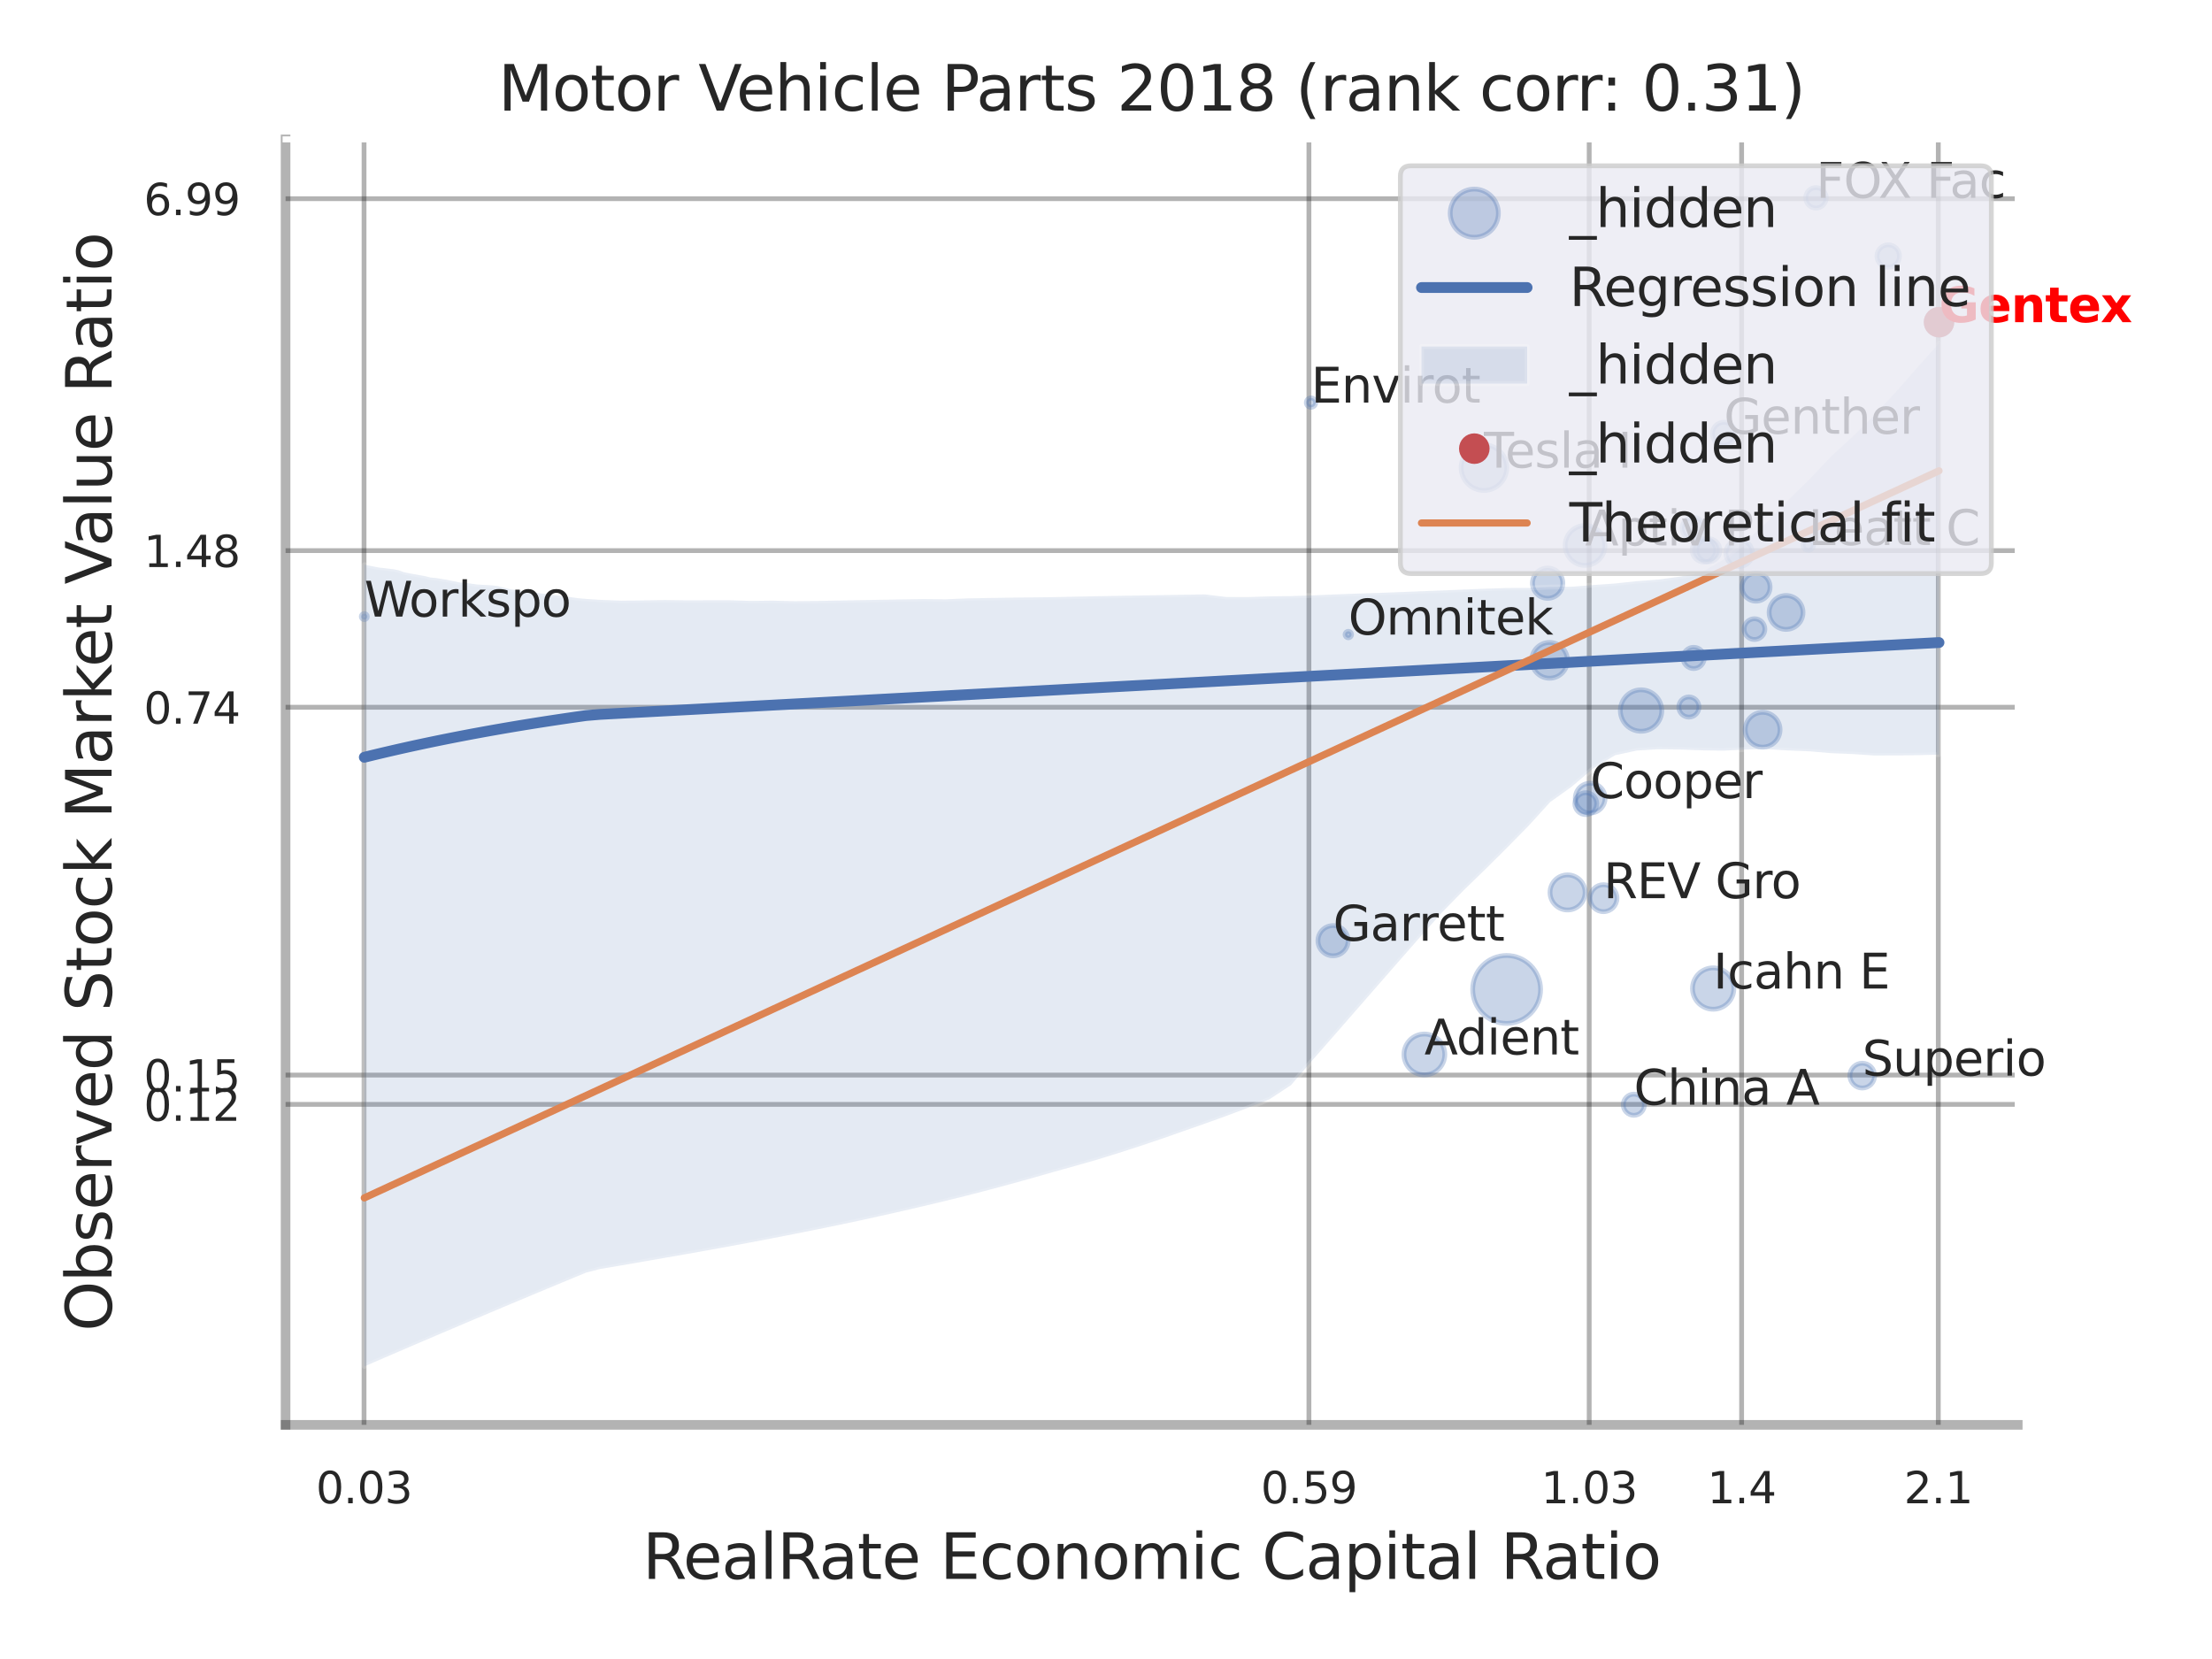 <?xml version="1.0" encoding="utf-8" standalone="no"?>
<!DOCTYPE svg PUBLIC "-//W3C//DTD SVG 1.1//EN"
  "http://www.w3.org/Graphics/SVG/1.1/DTD/svg11.dtd">
<svg xmlns:xlink="http://www.w3.org/1999/xlink" width="460.8pt" height="345.6pt" viewBox="0 0 460.8 345.6" xmlns="http://www.w3.org/2000/svg" version="1.1">
 <defs>
  <style type="text/css">*{stroke-linejoin: round; stroke-linecap: butt}</style>
 </defs>
 <g id="figure_1">
  <g id="patch_1">
   <path d="M 0 345.6 
L 460.8 345.6 
L 460.8 0 
L 0 0 
z
" style="fill: #ffffff"/>
  </g>
  <g id="axes_1">
   <g id="patch_2">
    <path d="M 59.49 296.82 
L 420.333 296.82 
L 420.333 29.04 
L 59.49 29.04 
z
" style="fill: #ffffff"/>
   </g>
   <g id="matplotlib.axis_1">
    <g id="xtick_1">
     <g id="line2d_1">
      <path d="M 75.838 296.82 
L 75.838 29.04 
" clip-path="url(#p9f89407c6b)" style="fill: none; stroke: #000000; stroke-opacity: 0.3; stroke-linecap: round"/>
     </g>
     <g id="text_1">
      <!-- 0.03 -->
      <g style="fill: #262626" transform="translate(65.818 313.159) scale(0.09 -0.09)">
       <defs>
        <path id="DejaVuSans-30" d="M 2034 4250 
Q 1547 4250 1301 3770 
Q 1056 3291 1056 2328 
Q 1056 1369 1301 889 
Q 1547 409 2034 409 
Q 2525 409 2770 889 
Q 3016 1369 3016 2328 
Q 3016 3291 2770 3770 
Q 2525 4250 2034 4250 
z
M 2034 4750 
Q 2819 4750 3233 4129 
Q 3647 3509 3647 2328 
Q 3647 1150 3233 529 
Q 2819 -91 2034 -91 
Q 1250 -91 836 529 
Q 422 1150 422 2328 
Q 422 3509 836 4129 
Q 1250 4750 2034 4750 
z
" transform="scale(0.016)"/>
        <path id="DejaVuSans-2e" d="M 684 794 
L 1344 794 
L 1344 0 
L 684 0 
L 684 794 
z
" transform="scale(0.016)"/>
        <path id="DejaVuSans-33" d="M 2597 2516 
Q 3050 2419 3304 2112 
Q 3559 1806 3559 1356 
Q 3559 666 3084 287 
Q 2609 -91 1734 -91 
Q 1441 -91 1130 -33 
Q 819 25 488 141 
L 488 750 
Q 750 597 1062 519 
Q 1375 441 1716 441 
Q 2309 441 2620 675 
Q 2931 909 2931 1356 
Q 2931 1769 2642 2001 
Q 2353 2234 1838 2234 
L 1294 2234 
L 1294 2753 
L 1863 2753 
Q 2328 2753 2575 2939 
Q 2822 3125 2822 3475 
Q 2822 3834 2567 4026 
Q 2313 4219 1838 4219 
Q 1578 4219 1281 4162 
Q 984 4106 628 3988 
L 628 4550 
Q 988 4650 1302 4700 
Q 1616 4750 1894 4750 
Q 2613 4750 3031 4423 
Q 3450 4097 3450 3541 
Q 3450 3153 3228 2886 
Q 3006 2619 2597 2516 
z
" transform="scale(0.016)"/>
       </defs>
       <use xlink:href="#DejaVuSans-30"/>
       <use xlink:href="#DejaVuSans-2e" transform="translate(63.623 0)"/>
       <use xlink:href="#DejaVuSans-30" transform="translate(95.41 0)"/>
       <use xlink:href="#DejaVuSans-33" transform="translate(159.033 0)"/>
      </g>
     </g>
    </g>
    <g id="xtick_2">
     <g id="line2d_2">
      <path d="M 272.672 296.82 
L 272.672 29.04 
" clip-path="url(#p9f89407c6b)" style="fill: none; stroke: #000000; stroke-opacity: 0.3; stroke-linecap: round"/>
     </g>
     <g id="text_2">
      <!-- 0.59 -->
      <g style="fill: #262626" transform="translate(262.652 313.159) scale(0.09 -0.09)">
       <defs>
        <path id="DejaVuSans-35" d="M 691 4666 
L 3169 4666 
L 3169 4134 
L 1269 4134 
L 1269 2991 
Q 1406 3038 1543 3061 
Q 1681 3084 1819 3084 
Q 2600 3084 3056 2656 
Q 3513 2228 3513 1497 
Q 3513 744 3044 326 
Q 2575 -91 1722 -91 
Q 1428 -91 1123 -41 
Q 819 9 494 109 
L 494 744 
Q 775 591 1075 516 
Q 1375 441 1709 441 
Q 2250 441 2565 725 
Q 2881 1009 2881 1497 
Q 2881 1984 2565 2268 
Q 2250 2553 1709 2553 
Q 1456 2553 1204 2497 
Q 953 2441 691 2322 
L 691 4666 
z
" transform="scale(0.016)"/>
        <path id="DejaVuSans-39" d="M 703 97 
L 703 672 
Q 941 559 1184 500 
Q 1428 441 1663 441 
Q 2288 441 2617 861 
Q 2947 1281 2994 2138 
Q 2813 1869 2534 1725 
Q 2256 1581 1919 1581 
Q 1219 1581 811 2004 
Q 403 2428 403 3163 
Q 403 3881 828 4315 
Q 1253 4750 1959 4750 
Q 2769 4750 3195 4129 
Q 3622 3509 3622 2328 
Q 3622 1225 3098 567 
Q 2575 -91 1691 -91 
Q 1453 -91 1209 -44 
Q 966 3 703 97 
z
M 1959 2075 
Q 2384 2075 2632 2365 
Q 2881 2656 2881 3163 
Q 2881 3666 2632 3958 
Q 2384 4250 1959 4250 
Q 1534 4250 1286 3958 
Q 1038 3666 1038 3163 
Q 1038 2656 1286 2365 
Q 1534 2075 1959 2075 
z
" transform="scale(0.016)"/>
       </defs>
       <use xlink:href="#DejaVuSans-30"/>
       <use xlink:href="#DejaVuSans-2e" transform="translate(63.623 0)"/>
       <use xlink:href="#DejaVuSans-35" transform="translate(95.41 0)"/>
       <use xlink:href="#DejaVuSans-39" transform="translate(159.033 0)"/>
      </g>
     </g>
    </g>
    <g id="xtick_3">
     <g id="line2d_3">
      <path d="M 331.057 296.82 
L 331.057 29.04 
" clip-path="url(#p9f89407c6b)" style="fill: none; stroke: #000000; stroke-opacity: 0.3; stroke-linecap: round"/>
     </g>
     <g id="text_3">
      <!-- 1.03 -->
      <g style="fill: #262626" transform="translate(321.037 313.159) scale(0.09 -0.09)">
       <defs>
        <path id="DejaVuSans-31" d="M 794 531 
L 1825 531 
L 1825 4091 
L 703 3866 
L 703 4441 
L 1819 4666 
L 2450 4666 
L 2450 531 
L 3481 531 
L 3481 0 
L 794 0 
L 794 531 
z
" transform="scale(0.016)"/>
       </defs>
       <use xlink:href="#DejaVuSans-31"/>
       <use xlink:href="#DejaVuSans-2e" transform="translate(63.623 0)"/>
       <use xlink:href="#DejaVuSans-30" transform="translate(95.41 0)"/>
       <use xlink:href="#DejaVuSans-33" transform="translate(159.033 0)"/>
      </g>
     </g>
    </g>
    <g id="xtick_4">
     <g id="line2d_4">
      <path d="M 362.81 296.82 
L 362.81 29.04 
" clip-path="url(#p9f89407c6b)" style="fill: none; stroke: #000000; stroke-opacity: 0.3; stroke-linecap: round"/>
     </g>
     <g id="text_4">
      <!-- 1.4 -->
      <g style="fill: #262626" transform="translate(355.653 313.159) scale(0.09 -0.09)">
       <defs>
        <path id="DejaVuSans-34" d="M 2419 4116 
L 825 1625 
L 2419 1625 
L 2419 4116 
z
M 2253 4666 
L 3047 4666 
L 3047 1625 
L 3713 1625 
L 3713 1100 
L 3047 1100 
L 3047 0 
L 2419 0 
L 2419 1100 
L 313 1100 
L 313 1709 
L 2253 4666 
z
" transform="scale(0.016)"/>
       </defs>
       <use xlink:href="#DejaVuSans-31"/>
       <use xlink:href="#DejaVuSans-2e" transform="translate(63.623 0)"/>
       <use xlink:href="#DejaVuSans-34" transform="translate(95.41 0)"/>
      </g>
     </g>
    </g>
    <g id="xtick_5">
     <g id="line2d_5">
      <path d="M 403.781 296.82 
L 403.781 29.04 
" clip-path="url(#p9f89407c6b)" style="fill: none; stroke: #000000; stroke-opacity: 0.3; stroke-linecap: round"/>
     </g>
     <g id="text_5">
      <!-- 2.1 -->
      <g style="fill: #262626" transform="translate(396.625 313.159) scale(0.09 -0.09)">
       <defs>
        <path id="DejaVuSans-32" d="M 1228 531 
L 3431 531 
L 3431 0 
L 469 0 
L 469 531 
Q 828 903 1448 1529 
Q 2069 2156 2228 2338 
Q 2531 2678 2651 2914 
Q 2772 3150 2772 3378 
Q 2772 3750 2511 3984 
Q 2250 4219 1831 4219 
Q 1534 4219 1204 4116 
Q 875 4013 500 3803 
L 500 4441 
Q 881 4594 1212 4672 
Q 1544 4750 1819 4750 
Q 2544 4750 2975 4387 
Q 3406 4025 3406 3419 
Q 3406 3131 3298 2873 
Q 3191 2616 2906 2266 
Q 2828 2175 2409 1742 
Q 1991 1309 1228 531 
z
" transform="scale(0.016)"/>
       </defs>
       <use xlink:href="#DejaVuSans-32"/>
       <use xlink:href="#DejaVuSans-2e" transform="translate(63.623 0)"/>
       <use xlink:href="#DejaVuSans-31" transform="translate(95.41 0)"/>
      </g>
     </g>
    </g>
    <g id="xtick_6"/>
    <g id="xtick_7"/>
    <g id="text_6">
     <!-- RealRate Economic Capital Ratio -->
     <g style="fill: #262626" transform="translate(133.858 328.908) scale(0.13 -0.13)">
      <defs>
       <path id="DejaVuSans-52" d="M 2841 2188 
Q 3044 2119 3236 1894 
Q 3428 1669 3622 1275 
L 4263 0 
L 3584 0 
L 2988 1197 
Q 2756 1666 2539 1819 
Q 2322 1972 1947 1972 
L 1259 1972 
L 1259 0 
L 628 0 
L 628 4666 
L 2053 4666 
Q 2853 4666 3247 4331 
Q 3641 3997 3641 3322 
Q 3641 2881 3436 2590 
Q 3231 2300 2841 2188 
z
M 1259 4147 
L 1259 2491 
L 2053 2491 
Q 2509 2491 2742 2702 
Q 2975 2913 2975 3322 
Q 2975 3731 2742 3939 
Q 2509 4147 2053 4147 
L 1259 4147 
z
" transform="scale(0.016)"/>
       <path id="DejaVuSans-65" d="M 3597 1894 
L 3597 1613 
L 953 1613 
Q 991 1019 1311 708 
Q 1631 397 2203 397 
Q 2534 397 2845 478 
Q 3156 559 3463 722 
L 3463 178 
Q 3153 47 2828 -22 
Q 2503 -91 2169 -91 
Q 1331 -91 842 396 
Q 353 884 353 1716 
Q 353 2575 817 3079 
Q 1281 3584 2069 3584 
Q 2775 3584 3186 3129 
Q 3597 2675 3597 1894 
z
M 3022 2063 
Q 3016 2534 2758 2815 
Q 2500 3097 2075 3097 
Q 1594 3097 1305 2825 
Q 1016 2553 972 2059 
L 3022 2063 
z
" transform="scale(0.016)"/>
       <path id="DejaVuSans-61" d="M 2194 1759 
Q 1497 1759 1228 1600 
Q 959 1441 959 1056 
Q 959 750 1161 570 
Q 1363 391 1709 391 
Q 2188 391 2477 730 
Q 2766 1069 2766 1631 
L 2766 1759 
L 2194 1759 
z
M 3341 1997 
L 3341 0 
L 2766 0 
L 2766 531 
Q 2569 213 2275 61 
Q 1981 -91 1556 -91 
Q 1019 -91 701 211 
Q 384 513 384 1019 
Q 384 1609 779 1909 
Q 1175 2209 1959 2209 
L 2766 2209 
L 2766 2266 
Q 2766 2663 2505 2880 
Q 2244 3097 1772 3097 
Q 1472 3097 1187 3025 
Q 903 2953 641 2809 
L 641 3341 
Q 956 3463 1253 3523 
Q 1550 3584 1831 3584 
Q 2591 3584 2966 3190 
Q 3341 2797 3341 1997 
z
" transform="scale(0.016)"/>
       <path id="DejaVuSans-6c" d="M 603 4863 
L 1178 4863 
L 1178 0 
L 603 0 
L 603 4863 
z
" transform="scale(0.016)"/>
       <path id="DejaVuSans-74" d="M 1172 4494 
L 1172 3500 
L 2356 3500 
L 2356 3053 
L 1172 3053 
L 1172 1153 
Q 1172 725 1289 603 
Q 1406 481 1766 481 
L 2356 481 
L 2356 0 
L 1766 0 
Q 1100 0 847 248 
Q 594 497 594 1153 
L 594 3053 
L 172 3053 
L 172 3500 
L 594 3500 
L 594 4494 
L 1172 4494 
z
" transform="scale(0.016)"/>
       <path id="DejaVuSans-20" transform="scale(0.016)"/>
       <path id="DejaVuSans-45" d="M 628 4666 
L 3578 4666 
L 3578 4134 
L 1259 4134 
L 1259 2753 
L 3481 2753 
L 3481 2222 
L 1259 2222 
L 1259 531 
L 3634 531 
L 3634 0 
L 628 0 
L 628 4666 
z
" transform="scale(0.016)"/>
       <path id="DejaVuSans-63" d="M 3122 3366 
L 3122 2828 
Q 2878 2963 2633 3030 
Q 2388 3097 2138 3097 
Q 1578 3097 1268 2742 
Q 959 2388 959 1747 
Q 959 1106 1268 751 
Q 1578 397 2138 397 
Q 2388 397 2633 464 
Q 2878 531 3122 666 
L 3122 134 
Q 2881 22 2623 -34 
Q 2366 -91 2075 -91 
Q 1284 -91 818 406 
Q 353 903 353 1747 
Q 353 2603 823 3093 
Q 1294 3584 2113 3584 
Q 2378 3584 2631 3529 
Q 2884 3475 3122 3366 
z
" transform="scale(0.016)"/>
       <path id="DejaVuSans-6f" d="M 1959 3097 
Q 1497 3097 1228 2736 
Q 959 2375 959 1747 
Q 959 1119 1226 758 
Q 1494 397 1959 397 
Q 2419 397 2687 759 
Q 2956 1122 2956 1747 
Q 2956 2369 2687 2733 
Q 2419 3097 1959 3097 
z
M 1959 3584 
Q 2709 3584 3137 3096 
Q 3566 2609 3566 1747 
Q 3566 888 3137 398 
Q 2709 -91 1959 -91 
Q 1206 -91 779 398 
Q 353 888 353 1747 
Q 353 2609 779 3096 
Q 1206 3584 1959 3584 
z
" transform="scale(0.016)"/>
       <path id="DejaVuSans-6e" d="M 3513 2113 
L 3513 0 
L 2938 0 
L 2938 2094 
Q 2938 2591 2744 2837 
Q 2550 3084 2163 3084 
Q 1697 3084 1428 2787 
Q 1159 2491 1159 1978 
L 1159 0 
L 581 0 
L 581 3500 
L 1159 3500 
L 1159 2956 
Q 1366 3272 1645 3428 
Q 1925 3584 2291 3584 
Q 2894 3584 3203 3211 
Q 3513 2838 3513 2113 
z
" transform="scale(0.016)"/>
       <path id="DejaVuSans-6d" d="M 3328 2828 
Q 3544 3216 3844 3400 
Q 4144 3584 4550 3584 
Q 5097 3584 5394 3201 
Q 5691 2819 5691 2113 
L 5691 0 
L 5113 0 
L 5113 2094 
Q 5113 2597 4934 2840 
Q 4756 3084 4391 3084 
Q 3944 3084 3684 2787 
Q 3425 2491 3425 1978 
L 3425 0 
L 2847 0 
L 2847 2094 
Q 2847 2600 2669 2842 
Q 2491 3084 2119 3084 
Q 1678 3084 1418 2786 
Q 1159 2488 1159 1978 
L 1159 0 
L 581 0 
L 581 3500 
L 1159 3500 
L 1159 2956 
Q 1356 3278 1631 3431 
Q 1906 3584 2284 3584 
Q 2666 3584 2933 3390 
Q 3200 3197 3328 2828 
z
" transform="scale(0.016)"/>
       <path id="DejaVuSans-69" d="M 603 3500 
L 1178 3500 
L 1178 0 
L 603 0 
L 603 3500 
z
M 603 4863 
L 1178 4863 
L 1178 4134 
L 603 4134 
L 603 4863 
z
" transform="scale(0.016)"/>
       <path id="DejaVuSans-43" d="M 4122 4306 
L 4122 3641 
Q 3803 3938 3442 4084 
Q 3081 4231 2675 4231 
Q 1875 4231 1450 3742 
Q 1025 3253 1025 2328 
Q 1025 1406 1450 917 
Q 1875 428 2675 428 
Q 3081 428 3442 575 
Q 3803 722 4122 1019 
L 4122 359 
Q 3791 134 3420 21 
Q 3050 -91 2638 -91 
Q 1578 -91 968 557 
Q 359 1206 359 2328 
Q 359 3453 968 4101 
Q 1578 4750 2638 4750 
Q 3056 4750 3426 4639 
Q 3797 4528 4122 4306 
z
" transform="scale(0.016)"/>
       <path id="DejaVuSans-70" d="M 1159 525 
L 1159 -1331 
L 581 -1331 
L 581 3500 
L 1159 3500 
L 1159 2969 
Q 1341 3281 1617 3432 
Q 1894 3584 2278 3584 
Q 2916 3584 3314 3078 
Q 3713 2572 3713 1747 
Q 3713 922 3314 415 
Q 2916 -91 2278 -91 
Q 1894 -91 1617 61 
Q 1341 213 1159 525 
z
M 3116 1747 
Q 3116 2381 2855 2742 
Q 2594 3103 2138 3103 
Q 1681 3103 1420 2742 
Q 1159 2381 1159 1747 
Q 1159 1113 1420 752 
Q 1681 391 2138 391 
Q 2594 391 2855 752 
Q 3116 1113 3116 1747 
z
" transform="scale(0.016)"/>
      </defs>
      <use xlink:href="#DejaVuSans-52"/>
      <use xlink:href="#DejaVuSans-65" transform="translate(64.982 0)"/>
      <use xlink:href="#DejaVuSans-61" transform="translate(126.506 0)"/>
      <use xlink:href="#DejaVuSans-6c" transform="translate(187.785 0)"/>
      <use xlink:href="#DejaVuSans-52" transform="translate(215.568 0)"/>
      <use xlink:href="#DejaVuSans-61" transform="translate(282.801 0)"/>
      <use xlink:href="#DejaVuSans-74" transform="translate(344.08 0)"/>
      <use xlink:href="#DejaVuSans-65" transform="translate(383.289 0)"/>
      <use xlink:href="#DejaVuSans-20" transform="translate(444.812 0)"/>
      <use xlink:href="#DejaVuSans-45" transform="translate(476.6 0)"/>
      <use xlink:href="#DejaVuSans-63" transform="translate(539.783 0)"/>
      <use xlink:href="#DejaVuSans-6f" transform="translate(594.764 0)"/>
      <use xlink:href="#DejaVuSans-6e" transform="translate(655.945 0)"/>
      <use xlink:href="#DejaVuSans-6f" transform="translate(719.324 0)"/>
      <use xlink:href="#DejaVuSans-6d" transform="translate(780.506 0)"/>
      <use xlink:href="#DejaVuSans-69" transform="translate(877.918 0)"/>
      <use xlink:href="#DejaVuSans-63" transform="translate(905.701 0)"/>
      <use xlink:href="#DejaVuSans-20" transform="translate(960.682 0)"/>
      <use xlink:href="#DejaVuSans-43" transform="translate(992.469 0)"/>
      <use xlink:href="#DejaVuSans-61" transform="translate(1062.293 0)"/>
      <use xlink:href="#DejaVuSans-70" transform="translate(1123.572 0)"/>
      <use xlink:href="#DejaVuSans-69" transform="translate(1187.049 0)"/>
      <use xlink:href="#DejaVuSans-74" transform="translate(1214.832 0)"/>
      <use xlink:href="#DejaVuSans-61" transform="translate(1254.041 0)"/>
      <use xlink:href="#DejaVuSans-6c" transform="translate(1315.32 0)"/>
      <use xlink:href="#DejaVuSans-20" transform="translate(1343.104 0)"/>
      <use xlink:href="#DejaVuSans-52" transform="translate(1374.891 0)"/>
      <use xlink:href="#DejaVuSans-61" transform="translate(1442.123 0)"/>
      <use xlink:href="#DejaVuSans-74" transform="translate(1503.402 0)"/>
      <use xlink:href="#DejaVuSans-69" transform="translate(1542.611 0)"/>
      <use xlink:href="#DejaVuSans-6f" transform="translate(1570.395 0)"/>
     </g>
    </g>
   </g>
   <g id="matplotlib.axis_2">
    <g id="ytick_1">
     <g id="line2d_6">
      <path d="M 59.49 230.062 
L 420.333 230.062 
" clip-path="url(#p9f89407c6b)" style="fill: none; stroke: #000000; stroke-opacity: 0.3; stroke-linecap: round"/>
     </g>
     <g id="text_7">
      <!-- 0.12 -->
      <g style="fill: #262626" transform="translate(29.951 233.482) scale(0.09 -0.09)">
       <use xlink:href="#DejaVuSans-30"/>
       <use xlink:href="#DejaVuSans-2e" transform="translate(63.623 0)"/>
       <use xlink:href="#DejaVuSans-31" transform="translate(95.41 0)"/>
       <use xlink:href="#DejaVuSans-32" transform="translate(159.033 0)"/>
      </g>
     </g>
    </g>
    <g id="ytick_2">
     <g id="line2d_7">
      <path d="M 59.49 223.951 
L 420.333 223.951 
" clip-path="url(#p9f89407c6b)" style="fill: none; stroke: #000000; stroke-opacity: 0.3; stroke-linecap: round"/>
     </g>
     <g id="text_8">
      <!-- 0.15 -->
      <g style="fill: #262626" transform="translate(29.951 227.37) scale(0.09 -0.09)">
       <use xlink:href="#DejaVuSans-30"/>
       <use xlink:href="#DejaVuSans-2e" transform="translate(63.623 0)"/>
       <use xlink:href="#DejaVuSans-31" transform="translate(95.41 0)"/>
       <use xlink:href="#DejaVuSans-35" transform="translate(159.033 0)"/>
      </g>
     </g>
    </g>
    <g id="ytick_3">
     <g id="line2d_8">
      <path d="M 59.49 147.333 
L 420.333 147.333 
" clip-path="url(#p9f89407c6b)" style="fill: none; stroke: #000000; stroke-opacity: 0.3; stroke-linecap: round"/>
     </g>
     <g id="text_9">
      <!-- 0.74 -->
      <g style="fill: #262626" transform="translate(29.951 150.752) scale(0.09 -0.09)">
       <defs>
        <path id="DejaVuSans-37" d="M 525 4666 
L 3525 4666 
L 3525 4397 
L 1831 0 
L 1172 0 
L 2766 4134 
L 525 4134 
L 525 4666 
z
" transform="scale(0.016)"/>
       </defs>
       <use xlink:href="#DejaVuSans-30"/>
       <use xlink:href="#DejaVuSans-2e" transform="translate(63.623 0)"/>
       <use xlink:href="#DejaVuSans-37" transform="translate(95.41 0)"/>
       <use xlink:href="#DejaVuSans-34" transform="translate(159.033 0)"/>
      </g>
     </g>
    </g>
    <g id="ytick_4">
     <g id="line2d_9">
      <path d="M 59.49 114.699 
L 420.333 114.699 
" clip-path="url(#p9f89407c6b)" style="fill: none; stroke: #000000; stroke-opacity: 0.3; stroke-linecap: round"/>
     </g>
     <g id="text_10">
      <!-- 1.48 -->
      <g style="fill: #262626" transform="translate(29.951 118.119) scale(0.09 -0.09)">
       <defs>
        <path id="DejaVuSans-38" d="M 2034 2216 
Q 1584 2216 1326 1975 
Q 1069 1734 1069 1313 
Q 1069 891 1326 650 
Q 1584 409 2034 409 
Q 2484 409 2743 651 
Q 3003 894 3003 1313 
Q 3003 1734 2745 1975 
Q 2488 2216 2034 2216 
z
M 1403 2484 
Q 997 2584 770 2862 
Q 544 3141 544 3541 
Q 544 4100 942 4425 
Q 1341 4750 2034 4750 
Q 2731 4750 3128 4425 
Q 3525 4100 3525 3541 
Q 3525 3141 3298 2862 
Q 3072 2584 2669 2484 
Q 3125 2378 3379 2068 
Q 3634 1759 3634 1313 
Q 3634 634 3220 271 
Q 2806 -91 2034 -91 
Q 1263 -91 848 271 
Q 434 634 434 1313 
Q 434 1759 690 2068 
Q 947 2378 1403 2484 
z
M 1172 3481 
Q 1172 3119 1398 2916 
Q 1625 2713 2034 2713 
Q 2441 2713 2670 2916 
Q 2900 3119 2900 3481 
Q 2900 3844 2670 4047 
Q 2441 4250 2034 4250 
Q 1625 4250 1398 4047 
Q 1172 3844 1172 3481 
z
" transform="scale(0.016)"/>
       </defs>
       <use xlink:href="#DejaVuSans-31"/>
       <use xlink:href="#DejaVuSans-2e" transform="translate(63.623 0)"/>
       <use xlink:href="#DejaVuSans-34" transform="translate(95.41 0)"/>
       <use xlink:href="#DejaVuSans-38" transform="translate(159.033 0)"/>
      </g>
     </g>
    </g>
    <g id="ytick_5">
     <g id="line2d_10">
      <path d="M 59.49 41.392 
L 420.333 41.392 
" clip-path="url(#p9f89407c6b)" style="fill: none; stroke: #000000; stroke-opacity: 0.3; stroke-linecap: round"/>
     </g>
     <g id="text_11">
      <!-- 6.99 -->
      <g style="fill: #262626" transform="translate(29.951 44.812) scale(0.09 -0.09)">
       <defs>
        <path id="DejaVuSans-36" d="M 2113 2584 
Q 1688 2584 1439 2293 
Q 1191 2003 1191 1497 
Q 1191 994 1439 701 
Q 1688 409 2113 409 
Q 2538 409 2786 701 
Q 3034 994 3034 1497 
Q 3034 2003 2786 2293 
Q 2538 2584 2113 2584 
z
M 3366 4563 
L 3366 3988 
Q 3128 4100 2886 4159 
Q 2644 4219 2406 4219 
Q 1781 4219 1451 3797 
Q 1122 3375 1075 2522 
Q 1259 2794 1537 2939 
Q 1816 3084 2150 3084 
Q 2853 3084 3261 2657 
Q 3669 2231 3669 1497 
Q 3669 778 3244 343 
Q 2819 -91 2113 -91 
Q 1303 -91 875 529 
Q 447 1150 447 2328 
Q 447 3434 972 4092 
Q 1497 4750 2381 4750 
Q 2619 4750 2861 4703 
Q 3103 4656 3366 4563 
z
" transform="scale(0.016)"/>
       </defs>
       <use xlink:href="#DejaVuSans-36"/>
       <use xlink:href="#DejaVuSans-2e" transform="translate(63.623 0)"/>
       <use xlink:href="#DejaVuSans-39" transform="translate(95.41 0)"/>
       <use xlink:href="#DejaVuSans-39" transform="translate(159.033 0)"/>
      </g>
     </g>
    </g>
    <g id="ytick_6"/>
    <g id="ytick_7"/>
    <g id="ytick_8"/>
    <g id="ytick_9"/>
    <g id="text_12">
     <!-- Observed Stock Market Value Ratio -->
     <g style="fill: #262626" transform="translate(23.247 277.332) rotate(-90) scale(0.13 -0.13)">
      <defs>
       <path id="DejaVuSans-4f" d="M 2522 4238 
Q 1834 4238 1429 3725 
Q 1025 3213 1025 2328 
Q 1025 1447 1429 934 
Q 1834 422 2522 422 
Q 3209 422 3611 934 
Q 4013 1447 4013 2328 
Q 4013 3213 3611 3725 
Q 3209 4238 2522 4238 
z
M 2522 4750 
Q 3503 4750 4090 4092 
Q 4678 3434 4678 2328 
Q 4678 1225 4090 567 
Q 3503 -91 2522 -91 
Q 1538 -91 948 565 
Q 359 1222 359 2328 
Q 359 3434 948 4092 
Q 1538 4750 2522 4750 
z
" transform="scale(0.016)"/>
       <path id="DejaVuSans-62" d="M 3116 1747 
Q 3116 2381 2855 2742 
Q 2594 3103 2138 3103 
Q 1681 3103 1420 2742 
Q 1159 2381 1159 1747 
Q 1159 1113 1420 752 
Q 1681 391 2138 391 
Q 2594 391 2855 752 
Q 3116 1113 3116 1747 
z
M 1159 2969 
Q 1341 3281 1617 3432 
Q 1894 3584 2278 3584 
Q 2916 3584 3314 3078 
Q 3713 2572 3713 1747 
Q 3713 922 3314 415 
Q 2916 -91 2278 -91 
Q 1894 -91 1617 61 
Q 1341 213 1159 525 
L 1159 0 
L 581 0 
L 581 4863 
L 1159 4863 
L 1159 2969 
z
" transform="scale(0.016)"/>
       <path id="DejaVuSans-73" d="M 2834 3397 
L 2834 2853 
Q 2591 2978 2328 3040 
Q 2066 3103 1784 3103 
Q 1356 3103 1142 2972 
Q 928 2841 928 2578 
Q 928 2378 1081 2264 
Q 1234 2150 1697 2047 
L 1894 2003 
Q 2506 1872 2764 1633 
Q 3022 1394 3022 966 
Q 3022 478 2636 193 
Q 2250 -91 1575 -91 
Q 1294 -91 989 -36 
Q 684 19 347 128 
L 347 722 
Q 666 556 975 473 
Q 1284 391 1588 391 
Q 1994 391 2212 530 
Q 2431 669 2431 922 
Q 2431 1156 2273 1281 
Q 2116 1406 1581 1522 
L 1381 1569 
Q 847 1681 609 1914 
Q 372 2147 372 2553 
Q 372 3047 722 3315 
Q 1072 3584 1716 3584 
Q 2034 3584 2315 3537 
Q 2597 3491 2834 3397 
z
" transform="scale(0.016)"/>
       <path id="DejaVuSans-72" d="M 2631 2963 
Q 2534 3019 2420 3045 
Q 2306 3072 2169 3072 
Q 1681 3072 1420 2755 
Q 1159 2438 1159 1844 
L 1159 0 
L 581 0 
L 581 3500 
L 1159 3500 
L 1159 2956 
Q 1341 3275 1631 3429 
Q 1922 3584 2338 3584 
Q 2397 3584 2469 3576 
Q 2541 3569 2628 3553 
L 2631 2963 
z
" transform="scale(0.016)"/>
       <path id="DejaVuSans-76" d="M 191 3500 
L 800 3500 
L 1894 563 
L 2988 3500 
L 3597 3500 
L 2284 0 
L 1503 0 
L 191 3500 
z
" transform="scale(0.016)"/>
       <path id="DejaVuSans-64" d="M 2906 2969 
L 2906 4863 
L 3481 4863 
L 3481 0 
L 2906 0 
L 2906 525 
Q 2725 213 2448 61 
Q 2172 -91 1784 -91 
Q 1150 -91 751 415 
Q 353 922 353 1747 
Q 353 2572 751 3078 
Q 1150 3584 1784 3584 
Q 2172 3584 2448 3432 
Q 2725 3281 2906 2969 
z
M 947 1747 
Q 947 1113 1208 752 
Q 1469 391 1925 391 
Q 2381 391 2643 752 
Q 2906 1113 2906 1747 
Q 2906 2381 2643 2742 
Q 2381 3103 1925 3103 
Q 1469 3103 1208 2742 
Q 947 2381 947 1747 
z
" transform="scale(0.016)"/>
       <path id="DejaVuSans-53" d="M 3425 4513 
L 3425 3897 
Q 3066 4069 2747 4153 
Q 2428 4238 2131 4238 
Q 1616 4238 1336 4038 
Q 1056 3838 1056 3469 
Q 1056 3159 1242 3001 
Q 1428 2844 1947 2747 
L 2328 2669 
Q 3034 2534 3370 2195 
Q 3706 1856 3706 1288 
Q 3706 609 3251 259 
Q 2797 -91 1919 -91 
Q 1588 -91 1214 -16 
Q 841 59 441 206 
L 441 856 
Q 825 641 1194 531 
Q 1563 422 1919 422 
Q 2459 422 2753 634 
Q 3047 847 3047 1241 
Q 3047 1584 2836 1778 
Q 2625 1972 2144 2069 
L 1759 2144 
Q 1053 2284 737 2584 
Q 422 2884 422 3419 
Q 422 4038 858 4394 
Q 1294 4750 2059 4750 
Q 2388 4750 2728 4690 
Q 3069 4631 3425 4513 
z
" transform="scale(0.016)"/>
       <path id="DejaVuSans-6b" d="M 581 4863 
L 1159 4863 
L 1159 1991 
L 2875 3500 
L 3609 3500 
L 1753 1863 
L 3688 0 
L 2938 0 
L 1159 1709 
L 1159 0 
L 581 0 
L 581 4863 
z
" transform="scale(0.016)"/>
       <path id="DejaVuSans-4d" d="M 628 4666 
L 1569 4666 
L 2759 1491 
L 3956 4666 
L 4897 4666 
L 4897 0 
L 4281 0 
L 4281 4097 
L 3078 897 
L 2444 897 
L 1241 4097 
L 1241 0 
L 628 0 
L 628 4666 
z
" transform="scale(0.016)"/>
       <path id="DejaVuSans-56" d="M 1831 0 
L 50 4666 
L 709 4666 
L 2188 738 
L 3669 4666 
L 4325 4666 
L 2547 0 
L 1831 0 
z
" transform="scale(0.016)"/>
       <path id="DejaVuSans-75" d="M 544 1381 
L 544 3500 
L 1119 3500 
L 1119 1403 
Q 1119 906 1312 657 
Q 1506 409 1894 409 
Q 2359 409 2629 706 
Q 2900 1003 2900 1516 
L 2900 3500 
L 3475 3500 
L 3475 0 
L 2900 0 
L 2900 538 
Q 2691 219 2414 64 
Q 2138 -91 1772 -91 
Q 1169 -91 856 284 
Q 544 659 544 1381 
z
M 1991 3584 
L 1991 3584 
z
" transform="scale(0.016)"/>
      </defs>
      <use xlink:href="#DejaVuSans-4f"/>
      <use xlink:href="#DejaVuSans-62" transform="translate(78.711 0)"/>
      <use xlink:href="#DejaVuSans-73" transform="translate(142.188 0)"/>
      <use xlink:href="#DejaVuSans-65" transform="translate(194.287 0)"/>
      <use xlink:href="#DejaVuSans-72" transform="translate(255.811 0)"/>
      <use xlink:href="#DejaVuSans-76" transform="translate(296.924 0)"/>
      <use xlink:href="#DejaVuSans-65" transform="translate(356.104 0)"/>
      <use xlink:href="#DejaVuSans-64" transform="translate(417.627 0)"/>
      <use xlink:href="#DejaVuSans-20" transform="translate(481.104 0)"/>
      <use xlink:href="#DejaVuSans-53" transform="translate(512.891 0)"/>
      <use xlink:href="#DejaVuSans-74" transform="translate(576.367 0)"/>
      <use xlink:href="#DejaVuSans-6f" transform="translate(615.576 0)"/>
      <use xlink:href="#DejaVuSans-63" transform="translate(676.758 0)"/>
      <use xlink:href="#DejaVuSans-6b" transform="translate(731.738 0)"/>
      <use xlink:href="#DejaVuSans-20" transform="translate(789.648 0)"/>
      <use xlink:href="#DejaVuSans-4d" transform="translate(821.436 0)"/>
      <use xlink:href="#DejaVuSans-61" transform="translate(907.715 0)"/>
      <use xlink:href="#DejaVuSans-72" transform="translate(968.994 0)"/>
      <use xlink:href="#DejaVuSans-6b" transform="translate(1010.107 0)"/>
      <use xlink:href="#DejaVuSans-65" transform="translate(1064.393 0)"/>
      <use xlink:href="#DejaVuSans-74" transform="translate(1125.916 0)"/>
      <use xlink:href="#DejaVuSans-20" transform="translate(1165.125 0)"/>
      <use xlink:href="#DejaVuSans-56" transform="translate(1196.912 0)"/>
      <use xlink:href="#DejaVuSans-61" transform="translate(1257.57 0)"/>
      <use xlink:href="#DejaVuSans-6c" transform="translate(1318.85 0)"/>
      <use xlink:href="#DejaVuSans-75" transform="translate(1346.633 0)"/>
      <use xlink:href="#DejaVuSans-65" transform="translate(1410.012 0)"/>
      <use xlink:href="#DejaVuSans-20" transform="translate(1471.535 0)"/>
      <use xlink:href="#DejaVuSans-52" transform="translate(1503.322 0)"/>
      <use xlink:href="#DejaVuSans-61" transform="translate(1570.555 0)"/>
      <use xlink:href="#DejaVuSans-74" transform="translate(1631.834 0)"/>
      <use xlink:href="#DejaVuSans-69" transform="translate(1671.043 0)"/>
      <use xlink:href="#DejaVuSans-6f" transform="translate(1698.826 0)"/>
     </g>
    </g>
   </g>
   <g id="PathCollection_1">
    <path d="M 326.555 189.565 
C 327.524 189.565 328.455 189.18 329.14 188.495 
C 329.826 187.809 330.211 186.879 330.211 185.909 
C 330.211 184.939 329.826 184.009 329.14 183.323 
C 328.455 182.638 327.524 182.252 326.555 182.252 
C 325.585 182.252 324.655 182.638 323.969 183.323 
C 323.284 184.009 322.898 184.939 322.898 185.909 
C 322.898 186.879 323.284 187.809 323.969 188.495 
C 324.655 189.18 325.585 189.565 326.555 189.565 
z
" clip-path="url(#p9f89407c6b)" style="fill: #4c72b0; fill-opacity: 0.3; stroke: #4c72b0; stroke-opacity: 0.3"/>
    <path d="M 355.866 117.055 
C 356.51 117.055 357.127 116.799 357.582 116.344 
C 358.037 115.889 358.293 115.271 358.293 114.628 
C 358.293 113.984 358.037 113.367 357.582 112.911 
C 357.127 112.456 356.51 112.201 355.866 112.201 
C 355.222 112.201 354.605 112.456 354.15 112.911 
C 353.695 113.367 353.439 113.984 353.439 114.628 
C 353.439 115.271 353.695 115.889 354.15 116.344 
C 354.605 116.799 355.222 117.055 355.866 117.055 
z
" clip-path="url(#p9f89407c6b)" style="fill: #4c72b0; fill-opacity: 0.3; stroke: #4c72b0; stroke-opacity: 0.3"/>
    <path d="M 387.944 226.656 
C 388.629 226.656 389.287 226.383 389.771 225.899 
C 390.256 225.414 390.529 224.756 390.529 224.071 
C 390.529 223.385 390.256 222.728 389.771 222.243 
C 389.287 221.758 388.629 221.486 387.944 221.486 
C 387.258 221.486 386.601 221.758 386.116 222.243 
C 385.631 222.728 385.359 223.385 385.359 224.071 
C 385.359 224.756 385.631 225.414 386.116 225.899 
C 386.601 226.383 387.258 226.656 387.944 226.656 
z
" clip-path="url(#p9f89407c6b)" style="fill: #4c72b0; fill-opacity: 0.3; stroke: #4c72b0; stroke-opacity: 0.3"/>
    <path d="M 354.977 117.087 
C 355.629 117.087 356.255 116.828 356.717 116.366 
C 357.178 115.905 357.437 115.279 357.437 114.627 
C 357.437 113.974 357.178 113.348 356.717 112.887 
C 356.255 112.426 355.629 112.166 354.977 112.166 
C 354.324 112.166 353.698 112.426 353.237 112.887 
C 352.776 113.348 352.516 113.974 352.516 114.627 
C 352.516 115.279 352.776 115.905 353.237 116.366 
C 353.698 116.828 354.324 117.087 354.977 117.087 
z
" clip-path="url(#p9f89407c6b)" style="fill: #4c72b0; fill-opacity: 0.3; stroke: #4c72b0; stroke-opacity: 0.3"/>
    <path d="M 403.931 69.799 
C 404.642 69.799 405.325 69.517 405.828 69.014 
C 406.331 68.51 406.613 67.828 406.613 67.117 
C 406.613 66.405 406.331 65.723 405.828 65.22 
C 405.325 64.717 404.642 64.434 403.931 64.434 
C 403.219 64.434 402.537 64.717 402.034 65.22 
C 401.531 65.723 401.248 66.405 401.248 67.117 
C 401.248 67.828 401.531 68.51 402.034 69.014 
C 402.537 69.517 403.219 69.799 403.931 69.799 
z
" clip-path="url(#p9f89407c6b)" style="fill: #4c72b0; fill-opacity: 0.3; stroke: #4c72b0; stroke-opacity: 0.3"/>
    <path d="M 352.82 139.274 
C 353.407 139.274 353.971 139.04 354.387 138.625 
C 354.802 138.209 355.036 137.645 355.036 137.058 
C 355.036 136.47 354.802 135.906 354.387 135.491 
C 353.971 135.075 353.407 134.842 352.82 134.842 
C 352.232 134.842 351.668 135.075 351.253 135.491 
C 350.837 135.906 350.604 136.47 350.604 137.058 
C 350.604 137.645 350.837 138.209 351.253 138.625 
C 351.668 139.04 352.232 139.274 352.82 139.274 
z
" clip-path="url(#p9f89407c6b)" style="fill: #4c72b0; fill-opacity: 0.3; stroke: #4c72b0; stroke-opacity: 0.3"/>
    <path d="M 362.301 118.01 
C 363.036 118.01 363.742 117.717 364.263 117.197 
C 364.783 116.677 365.075 115.971 365.075 115.235 
C 365.075 114.499 364.783 113.793 364.263 113.273 
C 363.742 112.753 363.036 112.46 362.301 112.46 
C 361.565 112.46 360.859 112.753 360.339 113.273 
C 359.818 113.793 359.526 114.499 359.526 115.235 
C 359.526 115.971 359.818 116.677 360.339 117.197 
C 360.859 117.717 361.565 118.01 362.301 118.01 
z
" clip-path="url(#p9f89407c6b)" style="fill: #4c72b0; fill-opacity: 0.3; stroke: #4c72b0; stroke-opacity: 0.3"/>
    <path d="M 372.071 131.114 
C 373.007 131.114 373.905 130.742 374.567 130.08 
C 375.229 129.418 375.601 128.52 375.601 127.584 
C 375.601 126.648 375.229 125.75 374.567 125.088 
C 373.905 124.426 373.007 124.054 372.071 124.054 
C 371.135 124.054 370.237 124.426 369.575 125.088 
C 368.913 125.75 368.541 126.648 368.541 127.584 
C 368.541 128.52 368.913 129.418 369.575 130.08 
C 370.237 130.742 371.135 131.114 372.071 131.114 
z
" clip-path="url(#p9f89407c6b)" style="fill: #4c72b0; fill-opacity: 0.3; stroke: #4c72b0; stroke-opacity: 0.3"/>
    <path d="M 367.191 155.643 
C 368.154 155.643 369.077 155.26 369.757 154.58 
C 370.437 153.9 370.82 152.977 370.82 152.015 
C 370.82 151.052 370.437 150.13 369.757 149.449 
C 369.077 148.769 368.154 148.387 367.191 148.387 
C 366.229 148.387 365.306 148.769 364.626 149.449 
C 363.946 150.13 363.563 151.052 363.563 152.015 
C 363.563 152.977 363.946 153.9 364.626 154.58 
C 365.306 155.26 366.229 155.643 367.191 155.643 
z
" clip-path="url(#p9f89407c6b)" style="fill: #4c72b0; fill-opacity: 0.3; stroke: #4c72b0; stroke-opacity: 0.3"/>
    <path d="M 356.887 210.238 
C 358.03 210.238 359.126 209.784 359.934 208.976 
C 360.742 208.168 361.196 207.072 361.196 205.929 
C 361.196 204.786 360.742 203.69 359.934 202.882 
C 359.126 202.074 358.03 201.62 356.887 201.62 
C 355.744 201.62 354.648 202.074 353.84 202.882 
C 353.032 203.69 352.578 204.786 352.578 205.929 
C 352.578 207.072 353.032 208.168 353.84 208.976 
C 354.648 209.784 355.744 210.238 356.887 210.238 
z
" clip-path="url(#p9f89407c6b)" style="fill: #4c72b0; fill-opacity: 0.3; stroke: #4c72b0; stroke-opacity: 0.3"/>
    <path d="M 341.863 152.335 
C 343.007 152.335 344.105 151.881 344.915 151.071 
C 345.724 150.262 346.179 149.164 346.179 148.019 
C 346.179 146.875 345.724 145.777 344.915 144.967 
C 344.105 144.158 343.007 143.703 341.863 143.703 
C 340.718 143.703 339.62 144.158 338.811 144.967 
C 338.001 145.777 337.547 146.875 337.547 148.019 
C 337.547 149.164 338.001 150.262 338.811 151.071 
C 339.62 151.881 340.718 152.335 341.863 152.335 
z
" clip-path="url(#p9f89407c6b)" style="fill: #4c72b0; fill-opacity: 0.3; stroke: #4c72b0; stroke-opacity: 0.3"/>
    <path d="M 393.354 55.69 
C 393.976 55.69 394.573 55.443 395.012 55.003 
C 395.452 54.563 395.699 53.966 395.699 53.344 
C 395.699 52.722 395.452 52.126 395.012 51.686 
C 394.573 51.246 393.976 50.999 393.354 50.999 
C 392.732 50.999 392.135 51.246 391.696 51.686 
C 391.256 52.126 391.009 52.722 391.009 53.344 
C 391.009 53.966 391.256 54.563 391.696 55.003 
C 392.135 55.443 392.732 55.69 393.354 55.69 
z
" clip-path="url(#p9f89407c6b)" style="fill: #4c72b0; fill-opacity: 0.3; stroke: #4c72b0; stroke-opacity: 0.3"/>
    <path d="M 359.113 92.752 
C 359.749 92.752 360.359 92.499 360.809 92.049 
C 361.259 91.599 361.511 90.989 361.511 90.353 
C 361.511 89.717 361.259 89.107 360.809 88.657 
C 360.359 88.207 359.749 87.955 359.113 87.955 
C 358.477 87.955 357.867 88.207 357.417 88.657 
C 356.967 89.107 356.714 89.717 356.714 90.353 
C 356.714 90.989 356.967 91.599 357.417 92.049 
C 357.867 92.499 358.477 92.752 359.113 92.752 
z
" clip-path="url(#p9f89407c6b)" style="fill: #4c72b0; fill-opacity: 0.3; stroke: #4c72b0; stroke-opacity: 0.3"/>
    <path d="M 351.83 149.389 
C 352.388 149.389 352.924 149.167 353.319 148.773 
C 353.713 148.378 353.935 147.842 353.935 147.284 
C 353.935 146.726 353.713 146.191 353.319 145.796 
C 352.924 145.401 352.388 145.179 351.83 145.179 
C 351.272 145.179 350.736 145.401 350.342 145.796 
C 349.947 146.191 349.725 146.726 349.725 147.284 
C 349.725 147.842 349.947 148.378 350.342 148.773 
C 350.736 149.167 351.272 149.389 351.83 149.389 
z
" clip-path="url(#p9f89407c6b)" style="fill: #4c72b0; fill-opacity: 0.3; stroke: #4c72b0; stroke-opacity: 0.3"/>
    <path d="M 365.493 133.22 
C 366.067 133.22 366.617 132.992 367.023 132.586 
C 367.429 132.181 367.657 131.63 367.657 131.056 
C 367.657 130.483 367.429 129.932 367.023 129.527 
C 366.617 129.121 366.067 128.893 365.493 128.893 
C 364.919 128.893 364.369 129.121 363.963 129.527 
C 363.558 129.932 363.33 130.483 363.33 131.056 
C 363.33 131.63 363.558 132.181 363.963 132.586 
C 364.369 132.992 364.919 133.22 365.493 133.22 
z
" clip-path="url(#p9f89407c6b)" style="fill: #4c72b0; fill-opacity: 0.3; stroke: #4c72b0; stroke-opacity: 0.3"/>
    <path d="M 322.804 141.29 
C 323.792 141.29 324.741 140.897 325.44 140.198 
C 326.139 139.499 326.532 138.55 326.532 137.562 
C 326.532 136.573 326.139 135.625 325.44 134.926 
C 324.741 134.227 323.792 133.834 322.804 133.834 
C 321.815 133.834 320.867 134.227 320.168 134.926 
C 319.469 135.625 319.076 136.573 319.076 137.562 
C 319.076 138.55 319.469 139.499 320.168 140.198 
C 320.867 140.897 321.815 141.29 322.804 141.29 
z
" clip-path="url(#p9f89407c6b)" style="fill: #4c72b0; fill-opacity: 0.3; stroke: #4c72b0; stroke-opacity: 0.3"/>
    <path d="M 352.696 112.335 
C 353.303 112.335 353.886 112.093 354.316 111.664 
C 354.746 111.234 354.987 110.651 354.987 110.043 
C 354.987 109.436 354.746 108.853 354.316 108.423 
C 353.886 107.993 353.303 107.752 352.696 107.752 
C 352.088 107.752 351.505 107.993 351.076 108.423 
C 350.646 108.853 350.404 109.436 350.404 110.043 
C 350.404 110.651 350.646 111.234 351.076 111.664 
C 351.505 112.093 352.088 112.335 352.696 112.335 
z
" clip-path="url(#p9f89407c6b)" style="fill: #4c72b0; fill-opacity: 0.3; stroke: #4c72b0; stroke-opacity: 0.3"/>
    <path d="M 75.892 129.081 
C 76.06 129.081 76.221 129.014 76.34 128.895 
C 76.459 128.777 76.526 128.615 76.526 128.447 
C 76.526 128.279 76.459 128.118 76.34 127.999 
C 76.221 127.88 76.06 127.813 75.892 127.813 
C 75.724 127.813 75.563 127.88 75.444 127.999 
C 75.325 128.118 75.258 128.279 75.258 128.447 
C 75.258 128.615 75.325 128.777 75.444 128.895 
C 75.563 129.014 75.724 129.081 75.892 129.081 
z
" clip-path="url(#p9f89407c6b)" style="fill: #4c72b0; fill-opacity: 0.3; stroke: #4c72b0; stroke-opacity: 0.3"/>
    <path d="M 365.81 125.232 
C 366.586 125.232 367.331 124.924 367.88 124.375 
C 368.429 123.826 368.737 123.081 368.737 122.305 
C 368.737 121.529 368.429 120.784 367.88 120.235 
C 367.331 119.686 366.586 119.378 365.81 119.378 
C 365.033 119.378 364.289 119.686 363.74 120.235 
C 363.191 120.784 362.882 121.529 362.882 122.305 
C 362.882 123.081 363.191 123.826 363.74 124.375 
C 364.289 124.924 365.033 125.232 365.81 125.232 
z
" clip-path="url(#p9f89407c6b)" style="fill: #4c72b0; fill-opacity: 0.3; stroke: #4c72b0; stroke-opacity: 0.3"/>
    <path d="M 340.36 232.338 
C 340.945 232.338 341.505 232.106 341.919 231.692 
C 342.332 231.279 342.564 230.718 342.564 230.134 
C 342.564 229.549 342.332 228.988 341.919 228.575 
C 341.505 228.162 340.945 227.929 340.36 227.929 
C 339.776 227.929 339.215 228.162 338.802 228.575 
C 338.388 228.988 338.156 229.549 338.156 230.134 
C 338.156 230.718 338.388 231.279 338.802 231.692 
C 339.215 232.106 339.776 232.338 340.36 232.338 
z
" clip-path="url(#p9f89407c6b)" style="fill: #4c72b0; fill-opacity: 0.3; stroke: #4c72b0; stroke-opacity: 0.3"/>
    <path d="M 330.352 169.699 
C 330.957 169.699 331.538 169.459 331.966 169.031 
C 332.394 168.603 332.634 168.022 332.634 167.417 
C 332.634 166.811 332.394 166.231 331.966 165.803 
C 331.538 165.375 330.957 165.134 330.352 165.134 
C 329.747 165.134 329.166 165.375 328.738 165.803 
C 328.31 166.231 328.07 166.811 328.07 167.417 
C 328.07 168.022 328.31 168.603 328.738 169.031 
C 329.166 169.459 329.747 169.699 330.352 169.699 
z
" clip-path="url(#p9f89407c6b)" style="fill: #4c72b0; fill-opacity: 0.3; stroke: #4c72b0; stroke-opacity: 0.3"/>
    <path d="M 309.136 102.175 
C 310.396 102.175 311.606 101.674 312.497 100.783 
C 313.389 99.891 313.89 98.682 313.89 97.421 
C 313.89 96.161 313.389 94.951 312.497 94.06 
C 311.606 93.168 310.396 92.667 309.136 92.667 
C 307.875 92.667 306.666 93.168 305.774 94.06 
C 304.883 94.951 304.382 96.161 304.382 97.421 
C 304.382 98.682 304.883 99.891 305.774 100.783 
C 306.666 101.674 307.875 102.175 309.136 102.175 
z
" clip-path="url(#p9f89407c6b)" style="fill: #4c72b0; fill-opacity: 0.3; stroke: #4c72b0; stroke-opacity: 0.3"/>
    <path d="M 331.27 169.364 
C 332.093 169.364 332.882 169.037 333.464 168.455 
C 334.046 167.873 334.373 167.083 334.373 166.26 
C 334.373 165.437 334.046 164.648 333.464 164.066 
C 332.882 163.484 332.093 163.156 331.27 163.156 
C 330.446 163.156 329.657 163.484 329.075 164.066 
C 328.493 164.648 328.166 165.437 328.166 166.26 
C 328.166 167.083 328.493 167.873 329.075 168.455 
C 329.657 169.037 330.446 169.364 331.27 169.364 
z
" clip-path="url(#p9f89407c6b)" style="fill: #4c72b0; fill-opacity: 0.3; stroke: #4c72b0; stroke-opacity: 0.3"/>
    <path d="M 280.875 132.87 
C 281.056 132.87 281.229 132.798 281.357 132.671 
C 281.484 132.543 281.556 132.37 281.556 132.19 
C 281.556 132.009 281.484 131.836 281.357 131.709 
C 281.229 131.581 281.056 131.509 280.875 131.509 
C 280.695 131.509 280.522 131.581 280.394 131.709 
C 280.267 131.836 280.195 132.009 280.195 132.19 
C 280.195 132.37 280.267 132.543 280.394 132.671 
C 280.522 132.798 280.695 132.87 280.875 132.87 
z
" clip-path="url(#p9f89407c6b)" style="fill: #4c72b0; fill-opacity: 0.3; stroke: #4c72b0; stroke-opacity: 0.3"/>
    <path d="M 322.402 124.646 
C 323.24 124.646 324.044 124.313 324.636 123.721 
C 325.229 123.128 325.562 122.325 325.562 121.487 
C 325.562 120.649 325.229 119.845 324.636 119.253 
C 324.044 118.66 323.24 118.327 322.402 118.327 
C 321.564 118.327 320.761 118.66 320.168 119.253 
C 319.576 119.845 319.243 120.649 319.243 121.487 
C 319.243 122.325 319.576 123.128 320.168 123.721 
C 320.761 124.313 321.564 124.646 322.402 124.646 
z
" clip-path="url(#p9f89407c6b)" style="fill: #4c72b0; fill-opacity: 0.3; stroke: #4c72b0; stroke-opacity: 0.3"/>
    <path d="M 378.298 43.35 
C 378.865 43.35 379.409 43.125 379.81 42.724 
C 380.211 42.323 380.436 41.779 380.436 41.212 
C 380.436 40.645 380.211 40.101 379.81 39.7 
C 379.409 39.299 378.865 39.074 378.298 39.074 
C 377.731 39.074 377.187 39.299 376.786 39.7 
C 376.385 40.101 376.16 40.645 376.16 41.212 
C 376.16 41.779 376.385 42.323 376.786 42.724 
C 377.187 43.125 377.731 43.35 378.298 43.35 
z
" clip-path="url(#p9f89407c6b)" style="fill: #4c72b0; fill-opacity: 0.3; stroke: #4c72b0; stroke-opacity: 0.3"/>
    <path d="M 376.692 114.642 
C 376.983 114.642 377.262 114.526 377.468 114.32 
C 377.674 114.114 377.79 113.835 377.79 113.544 
C 377.79 113.252 377.674 112.973 377.468 112.767 
C 377.262 112.561 376.983 112.445 376.692 112.445 
C 376.401 112.445 376.121 112.561 375.915 112.767 
C 375.709 112.973 375.593 113.252 375.593 113.544 
C 375.593 113.835 375.709 114.114 375.915 114.32 
C 376.121 114.526 376.401 114.642 376.692 114.642 
z
" clip-path="url(#p9f89407c6b)" style="fill: #4c72b0; fill-opacity: 0.3; stroke: #4c72b0; stroke-opacity: 0.3"/>
    <path d="M 313.859 213.192 
C 315.734 213.192 317.533 212.446 318.859 211.12 
C 320.185 209.794 320.93 207.996 320.93 206.12 
C 320.93 204.245 320.185 202.446 318.859 201.12 
C 317.533 199.794 315.734 199.049 313.859 199.049 
C 311.983 199.049 310.185 199.794 308.859 201.12 
C 307.533 202.446 306.788 204.245 306.788 206.12 
C 306.788 207.996 307.533 209.794 308.859 211.12 
C 310.185 212.446 311.983 213.192 313.859 213.192 
z
" clip-path="url(#p9f89407c6b)" style="fill: #4c72b0; fill-opacity: 0.3; stroke: #4c72b0; stroke-opacity: 0.3"/>
    <path d="M 330.199 117.778 
C 331.3 117.778 332.356 117.34 333.134 116.562 
C 333.913 115.784 334.35 114.728 334.35 113.627 
C 334.35 112.526 333.913 111.47 333.134 110.692 
C 332.356 109.913 331.3 109.476 330.199 109.476 
C 329.098 109.476 328.043 109.913 327.264 110.692 
C 326.486 111.47 326.048 112.526 326.048 113.627 
C 326.048 114.728 326.486 115.784 327.264 116.562 
C 328.043 117.34 329.098 117.778 330.199 117.778 
z
" clip-path="url(#p9f89407c6b)" style="fill: #4c72b0; fill-opacity: 0.3; stroke: #4c72b0; stroke-opacity: 0.3"/>
    <path d="M 273.109 84.849 
C 273.369 84.849 273.617 84.746 273.801 84.563 
C 273.984 84.379 274.087 84.131 274.087 83.871 
C 274.087 83.612 273.984 83.363 273.801 83.18 
C 273.617 82.997 273.369 82.894 273.109 82.894 
C 272.85 82.894 272.601 82.997 272.418 83.18 
C 272.235 83.363 272.132 83.612 272.132 83.871 
C 272.132 84.131 272.235 84.379 272.418 84.563 
C 272.601 84.746 272.85 84.849 273.109 84.849 
z
" clip-path="url(#p9f89407c6b)" style="fill: #4c72b0; fill-opacity: 0.3; stroke: #4c72b0; stroke-opacity: 0.3"/>
    <path d="M 296.726 223.915 
C 297.855 223.915 298.937 223.467 299.734 222.669 
C 300.532 221.871 300.98 220.789 300.98 219.661 
C 300.98 218.533 300.532 217.451 299.734 216.653 
C 298.937 215.855 297.855 215.407 296.726 215.407 
C 295.598 215.407 294.516 215.855 293.718 216.653 
C 292.921 217.451 292.472 218.533 292.472 219.661 
C 292.472 220.789 292.921 221.871 293.718 222.669 
C 294.516 223.467 295.598 223.915 296.726 223.915 
z
" clip-path="url(#p9f89407c6b)" style="fill: #4c72b0; fill-opacity: 0.3; stroke: #4c72b0; stroke-opacity: 0.3"/>
    <path d="M 334.033 189.916 
C 334.779 189.916 335.494 189.62 336.021 189.092 
C 336.548 188.565 336.844 187.85 336.844 187.105 
C 336.844 186.359 336.548 185.644 336.021 185.117 
C 335.494 184.59 334.779 184.293 334.033 184.293 
C 333.288 184.293 332.572 184.59 332.045 185.117 
C 331.518 185.644 331.222 186.359 331.222 187.105 
C 331.222 187.85 331.518 188.565 332.045 189.092 
C 332.572 189.62 333.288 189.916 334.033 189.916 
z
" clip-path="url(#p9f89407c6b)" style="fill: #4c72b0; fill-opacity: 0.3; stroke: #4c72b0; stroke-opacity: 0.3"/>
    <path d="M 277.702 199.111 
C 278.537 199.111 279.337 198.779 279.928 198.189 
C 280.518 197.599 280.849 196.799 280.849 195.964 
C 280.849 195.129 280.518 194.329 279.928 193.738 
C 279.337 193.148 278.537 192.817 277.702 192.817 
C 276.868 192.817 276.067 193.148 275.477 193.738 
C 274.887 194.329 274.555 195.129 274.555 195.964 
C 274.555 196.799 274.887 197.599 275.477 198.189 
C 276.067 198.779 276.868 199.111 277.702 199.111 
z
" clip-path="url(#p9f89407c6b)" style="fill: #4c72b0; fill-opacity: 0.3; stroke: #4c72b0; stroke-opacity: 0.3"/>
   </g>
   <g id="FillBetweenPolyCollection_1">
    <defs>
     <path id="m0257938f9b" d="M 75.892 -227.976 
L 75.892 -60.952 
L 76.873 -61.376 
L 77.866 -61.804 
L 78.872 -62.238 
L 79.89 -62.677 
L 80.922 -63.121 
L 81.967 -63.571 
L 83.026 -64.026 
L 84.099 -64.487 
L 85.186 -64.954 
L 86.289 -65.426 
L 87.407 -65.905 
L 88.541 -66.39 
L 89.691 -66.881 
L 90.858 -67.38 
L 92.042 -67.884 
L 93.244 -68.396 
L 94.464 -68.915 
L 95.703 -69.442 
L 96.962 -69.976 
L 98.241 -70.518 
L 99.54 -71.068 
L 100.861 -71.626 
L 102.204 -72.193 
L 103.57 -72.768 
L 104.96 -73.353 
L 106.374 -73.947 
L 107.813 -74.551 
L 109.279 -75.165 
L 110.773 -75.789 
L 112.294 -76.424 
L 113.846 -77.071 
L 115.427 -77.729 
L 117.041 -78.398 
L 118.688 -79.08 
L 120.369 -79.775 
L 122.087 -80.489 
L 124.951 -81.236 
L 129.451 -81.998 
L 133.951 -82.777 
L 138.45 -83.562 
L 142.95 -84.346 
L 147.45 -85.147 
L 151.949 -85.966 
L 156.449 -86.804 
L 160.949 -87.661 
L 165.448 -88.539 
L 169.948 -89.437 
L 174.448 -90.359 
L 178.947 -91.31 
L 183.447 -92.298 
L 187.947 -93.313 
L 192.446 -94.358 
L 196.946 -95.434 
L 201.446 -96.544 
L 205.945 -97.713 
L 210.445 -98.92 
L 214.945 -100.168 
L 219.444 -101.46 
L 223.944 -102.706 
L 228.444 -103.99 
L 232.943 -105.386 
L 237.443 -106.84 
L 241.943 -108.354 
L 246.442 -109.932 
L 250.942 -111.509 
L 255.442 -113.126 
L 259.941 -114.817 
L 264.441 -116.59 
L 268.941 -119.552 
L 273.44 -124.776 
L 277.94 -129.92 
L 282.44 -135.074 
L 286.939 -140.231 
L 291.439 -145.388 
L 295.939 -150.518 
L 300.438 -155.564 
L 304.938 -160.158 
L 309.438 -164.527 
L 313.937 -169.003 
L 318.437 -173.575 
L 322.937 -178.515 
L 327.436 -181.74 
L 331.936 -185.547 
L 336.436 -188.261 
L 340.935 -189.244 
L 345.435 -189.512 
L 349.935 -189.458 
L 354.434 -189.297 
L 358.934 -189.219 
L 363.434 -189.455 
L 367.933 -189.544 
L 372.433 -189.267 
L 376.933 -189.09 
L 381.432 -188.705 
L 385.932 -188.519 
L 390.432 -188.218 
L 394.931 -188.225 
L 399.431 -188.281 
L 403.931 -188.394 
L 403.931 -274.088 
L 403.931 -274.088 
L 399.431 -269.071 
L 394.931 -263.93 
L 390.432 -259.09 
L 385.932 -254.651 
L 381.432 -250.495 
L 376.933 -245.743 
L 372.433 -241.335 
L 367.933 -236.686 
L 363.434 -232.674 
L 358.934 -228.986 
L 354.434 -226.346 
L 349.935 -225.477 
L 345.435 -224.861 
L 340.935 -224.533 
L 336.436 -224.046 
L 331.936 -223.728 
L 327.436 -223.373 
L 322.937 -223.302 
L 318.437 -223.12 
L 313.937 -223.104 
L 309.438 -222.966 
L 304.938 -222.784 
L 300.438 -222.598 
L 295.939 -222.424 
L 291.439 -222.243 
L 286.939 -222.077 
L 282.44 -221.932 
L 277.94 -221.762 
L 273.44 -221.566 
L 268.941 -221.424 
L 264.441 -221.365 
L 259.941 -221.216 
L 255.442 -221.235 
L 250.942 -221.775 
L 246.442 -221.702 
L 241.943 -221.625 
L 237.443 -221.548 
L 232.943 -221.471 
L 228.444 -221.394 
L 223.944 -221.302 
L 219.444 -221.205 
L 214.945 -221.149 
L 210.445 -221.097 
L 205.945 -221.023 
L 201.446 -220.943 
L 196.946 -220.754 
L 192.446 -220.804 
L 187.947 -220.733 
L 183.447 -220.654 
L 178.947 -220.572 
L 174.448 -220.491 
L 169.948 -220.402 
L 165.448 -220.36 
L 160.949 -220.474 
L 156.449 -220.42 
L 151.949 -220.556 
L 147.45 -220.553 
L 142.95 -220.543 
L 138.45 -220.605 
L 133.951 -220.522 
L 129.451 -220.465 
L 124.951 -220.643 
L 122.087 -220.836 
L 120.369 -220.99 
L 118.688 -221.233 
L 117.041 -221.434 
L 115.427 -221.634 
L 113.846 -221.835 
L 112.294 -222.035 
L 110.773 -222.236 
L 109.279 -222.436 
L 107.813 -222.634 
L 106.374 -222.828 
L 104.96 -223.174 
L 103.57 -223.527 
L 102.204 -223.68 
L 100.861 -223.754 
L 99.54 -223.824 
L 98.241 -224.002 
L 96.962 -224.176 
L 95.703 -224.267 
L 94.464 -224.529 
L 93.244 -224.788 
L 92.042 -224.987 
L 90.858 -225.184 
L 89.691 -225.295 
L 88.541 -225.58 
L 87.407 -225.784 
L 86.289 -225.984 
L 85.186 -226.183 
L 84.099 -226.412 
L 83.026 -226.806 
L 81.967 -227.017 
L 80.922 -227.141 
L 79.89 -227.263 
L 78.872 -227.383 
L 77.866 -227.577 
L 76.873 -227.777 
L 75.892 -227.976 
z
" style="stroke: #ffffff; stroke-opacity: 0.15"/>
    </defs>
    <g clip-path="url(#p9f89407c6b)">
     <use xlink:href="#m0257938f9b" x="0" y="345.6" style="fill: #4c72b0; fill-opacity: 0.15; stroke: #ffffff; stroke-opacity: 0.15"/>
    </g>
   </g>
   <g id="PathCollection_2">
    <defs>
     <path id="m70338967a3" d="M 0 2.683 
C 0.711 2.683 1.394 2.4 1.897 1.897 
C 2.4 1.394 2.683 0.711 2.683 0 
C 2.683 -0.711 2.4 -1.394 1.897 -1.897 
C 1.394 -2.4 0.711 -2.683 0 -2.683 
C -0.711 -2.683 -1.394 -2.4 -1.897 -1.897 
C -2.4 -1.394 -2.683 -0.711 -2.683 0 
C -2.683 0.711 -2.4 1.394 -1.897 1.897 
C -1.394 2.4 -0.711 2.683 0 2.683 
z
" style="stroke: #c44e52"/>
    </defs>
    <g clip-path="url(#p9f89407c6b)">
     <use xlink:href="#m70338967a3" x="403.931" y="67.117" style="fill: #c44e52; stroke: #c44e52"/>
    </g>
   </g>
   <g id="line2d_11">
    <path d="M 75.892 157.752 
L 76.873 157.511 
L 77.866 157.269 
L 78.872 157.028 
L 79.89 156.787 
L 80.922 156.545 
L 81.967 156.304 
L 83.026 156.062 
L 84.099 155.821 
L 85.186 155.58 
L 86.289 155.338 
L 87.407 155.097 
L 88.541 154.855 
L 89.691 154.614 
L 90.858 154.373 
L 92.042 154.131 
L 93.244 153.89 
L 94.464 153.649 
L 95.703 153.407 
L 96.962 153.166 
L 98.241 152.924 
L 99.54 152.683 
L 100.861 152.442 
L 102.204 152.2 
L 103.57 151.959 
L 104.96 151.717 
L 106.374 151.476 
L 107.813 151.235 
L 109.279 150.993 
L 110.773 150.752 
L 112.294 150.51 
L 113.846 150.269 
L 115.427 150.028 
L 117.041 149.786 
L 118.688 149.545 
L 120.369 149.303 
L 122.087 149.062 
L 124.951 148.821 
L 129.451 148.579 
L 133.951 148.338 
L 138.45 148.096 
L 142.95 147.855 
L 147.45 147.614 
L 151.949 147.372 
L 156.449 147.131 
L 160.949 146.889 
L 165.448 146.648 
L 169.948 146.407 
L 174.448 146.165 
L 178.947 145.924 
L 183.447 145.682 
L 187.947 145.441 
L 192.446 145.2 
L 196.946 144.958 
L 201.446 144.717 
L 205.945 144.475 
L 210.445 144.234 
L 214.945 143.993 
L 219.444 143.751 
L 223.944 143.51 
L 228.444 143.268 
L 232.943 143.027 
L 237.443 142.786 
L 241.943 142.544 
L 246.442 142.303 
L 250.942 142.061 
L 255.442 141.82 
L 259.941 141.579 
L 264.441 141.337 
L 268.941 141.096 
L 273.44 140.854 
L 277.94 140.613 
L 282.44 140.372 
L 286.939 140.13 
L 291.439 139.889 
L 295.939 139.647 
L 300.438 139.406 
L 304.938 139.165 
L 309.438 138.923 
L 313.937 138.682 
L 318.437 138.44 
L 322.937 138.199 
L 327.436 137.958 
L 331.936 137.716 
L 336.436 137.475 
L 340.935 137.233 
L 345.435 136.992 
L 349.935 136.751 
L 354.434 136.509 
L 358.934 136.268 
L 363.434 136.027 
L 367.933 135.785 
L 372.433 135.544 
L 376.933 135.302 
L 381.432 135.061 
L 385.932 134.82 
L 390.432 134.578 
L 394.931 134.337 
L 399.431 134.095 
L 403.931 133.854 
" clip-path="url(#p9f89407c6b)" style="fill: none; stroke: #4c72b0; stroke-width: 2.25; stroke-linecap: round"/>
   </g>
   <g id="line2d_12">
    <path d="M 326.555 133.804 
L 355.866 120.27 
L 387.944 105.459 
L 354.977 120.681 
L 403.931 98.077 
L 352.82 121.677 
L 362.301 117.299 
L 372.071 112.788 
L 367.191 115.041 
L 356.887 119.799 
L 341.863 126.736 
L 393.354 102.961 
L 359.113 118.771 
L 351.83 122.134 
L 365.493 115.825 
L 322.804 135.536 
L 352.696 121.734 
L 75.892 249.543 
L 365.81 115.679 
L 340.36 127.43 
L 330.352 132.051 
L 309.136 141.847 
L 331.27 131.627 
L 280.875 154.896 
L 322.402 135.722 
L 378.298 109.913 
L 376.692 110.654 
L 313.859 139.666 
L 330.199 132.121 
L 273.109 158.482 
L 296.726 147.577 
L 334.033 130.351 
L 277.702 156.361 
" clip-path="url(#p9f89407c6b)" style="fill: none; stroke: #dd8452; stroke-width: 1.5; stroke-linecap: round"/>
   </g>
   <g id="patch_3">
    <path d="M 59.49 296.82 
L 59.49 29.04 
" style="fill: none; opacity: 0.3; stroke: #000000; stroke-width: 2; stroke-linejoin: miter; stroke-linecap: square"/>
   </g>
   <g id="patch_4">
    <path d="M 420.333 296.82 
L 420.333 29.04 
" style="fill: none; stroke: #ffffff; stroke-width: 1.25; stroke-linejoin: miter; stroke-linecap: square"/>
   </g>
   <g id="patch_5">
    <path d="M 59.49 296.82 
L 420.333 296.82 
" style="fill: none; opacity: 0.3; stroke: #000000; stroke-width: 2; stroke-linejoin: miter; stroke-linecap: square"/>
   </g>
   <g id="patch_6">
    <path d="M 59.49 29.04 
L 420.333 29.04 
" style="fill: none; stroke: #ffffff; stroke-width: 1.25; stroke-linejoin: miter; stroke-linecap: square"/>
   </g>
   <g id="text_13">
    <!-- Superio -->
    <g style="fill: #262626" transform="translate(387.944 224.071) scale(0.1 -0.1)">
     <use xlink:href="#DejaVuSans-53"/>
     <use xlink:href="#DejaVuSans-75" transform="translate(63.477 0)"/>
     <use xlink:href="#DejaVuSans-70" transform="translate(126.855 0)"/>
     <use xlink:href="#DejaVuSans-65" transform="translate(190.332 0)"/>
     <use xlink:href="#DejaVuSans-72" transform="translate(251.855 0)"/>
     <use xlink:href="#DejaVuSans-69" transform="translate(292.969 0)"/>
     <use xlink:href="#DejaVuSans-6f" transform="translate(320.752 0)"/>
    </g>
   </g>
   <g id="text_14">
    <!-- Gentex  -->
    <g style="fill: #ff0000" transform="translate(403.931 67.117) scale(0.1 -0.1)">
     <defs>
      <path id="DejaVuSans-Bold-47" d="M 4781 347 
Q 4331 128 3847 18 
Q 3363 -91 2847 -91 
Q 1681 -91 1000 561 
Q 319 1213 319 2328 
Q 319 3456 1012 4103 
Q 1706 4750 2913 4750 
Q 3378 4750 3804 4662 
Q 4231 4575 4609 4403 
L 4609 3438 
Q 4219 3659 3833 3768 
Q 3447 3878 3059 3878 
Q 2341 3878 1952 3476 
Q 1563 3075 1563 2328 
Q 1563 1588 1938 1184 
Q 2313 781 3003 781 
Q 3191 781 3352 804 
Q 3513 828 3641 878 
L 3641 1784 
L 2906 1784 
L 2906 2591 
L 4781 2591 
L 4781 347 
z
" transform="scale(0.016)"/>
      <path id="DejaVuSans-Bold-65" d="M 4031 1759 
L 4031 1441 
L 1416 1441 
Q 1456 1047 1700 850 
Q 1944 653 2381 653 
Q 2734 653 3104 758 
Q 3475 863 3866 1075 
L 3866 213 
Q 3469 63 3072 -14 
Q 2675 -91 2278 -91 
Q 1328 -91 801 392 
Q 275 875 275 1747 
Q 275 2603 792 3093 
Q 1309 3584 2216 3584 
Q 3041 3584 3536 3087 
Q 4031 2591 4031 1759 
z
M 2881 2131 
Q 2881 2450 2695 2645 
Q 2509 2841 2209 2841 
Q 1884 2841 1681 2658 
Q 1478 2475 1428 2131 
L 2881 2131 
z
" transform="scale(0.016)"/>
      <path id="DejaVuSans-Bold-6e" d="M 4056 2131 
L 4056 0 
L 2931 0 
L 2931 347 
L 2931 1631 
Q 2931 2084 2911 2256 
Q 2891 2428 2841 2509 
Q 2775 2619 2662 2680 
Q 2550 2741 2406 2741 
Q 2056 2741 1856 2470 
Q 1656 2200 1656 1722 
L 1656 0 
L 538 0 
L 538 3500 
L 1656 3500 
L 1656 2988 
Q 1909 3294 2193 3439 
Q 2478 3584 2822 3584 
Q 3428 3584 3742 3212 
Q 4056 2841 4056 2131 
z
" transform="scale(0.016)"/>
      <path id="DejaVuSans-Bold-74" d="M 1759 4494 
L 1759 3500 
L 2913 3500 
L 2913 2700 
L 1759 2700 
L 1759 1216 
Q 1759 972 1856 886 
Q 1953 800 2241 800 
L 2816 800 
L 2816 0 
L 1856 0 
Q 1194 0 917 276 
Q 641 553 641 1216 
L 641 2700 
L 84 2700 
L 84 3500 
L 641 3500 
L 641 4494 
L 1759 4494 
z
" transform="scale(0.016)"/>
      <path id="DejaVuSans-Bold-78" d="M 1422 1791 
L 159 3500 
L 1344 3500 
L 2059 2463 
L 2784 3500 
L 3969 3500 
L 2706 1797 
L 4031 0 
L 2847 0 
L 2059 1106 
L 1281 0 
L 97 0 
L 1422 1791 
z
" transform="scale(0.016)"/>
      <path id="DejaVuSans-Bold-20" transform="scale(0.016)"/>
     </defs>
     <use xlink:href="#DejaVuSans-Bold-47"/>
     <use xlink:href="#DejaVuSans-Bold-65" transform="translate(82.08 0)"/>
     <use xlink:href="#DejaVuSans-Bold-6e" transform="translate(149.902 0)"/>
     <use xlink:href="#DejaVuSans-Bold-74" transform="translate(221.094 0)"/>
     <use xlink:href="#DejaVuSans-Bold-65" transform="translate(268.896 0)"/>
     <use xlink:href="#DejaVuSans-Bold-78" transform="translate(336.719 0)"/>
     <use xlink:href="#DejaVuSans-Bold-20" transform="translate(401.221 0)"/>
    </g>
   </g>
   <g id="text_15">
    <!-- Icahn E -->
    <g style="fill: #262626" transform="translate(356.887 205.929) scale(0.1 -0.1)">
     <defs>
      <path id="DejaVuSans-49" d="M 628 4666 
L 1259 4666 
L 1259 0 
L 628 0 
L 628 4666 
z
" transform="scale(0.016)"/>
      <path id="DejaVuSans-68" d="M 3513 2113 
L 3513 0 
L 2938 0 
L 2938 2094 
Q 2938 2591 2744 2837 
Q 2550 3084 2163 3084 
Q 1697 3084 1428 2787 
Q 1159 2491 1159 1978 
L 1159 0 
L 581 0 
L 581 4863 
L 1159 4863 
L 1159 2956 
Q 1366 3272 1645 3428 
Q 1925 3584 2291 3584 
Q 2894 3584 3203 3211 
Q 3513 2838 3513 2113 
z
" transform="scale(0.016)"/>
     </defs>
     <use xlink:href="#DejaVuSans-49"/>
     <use xlink:href="#DejaVuSans-63" transform="translate(29.492 0)"/>
     <use xlink:href="#DejaVuSans-61" transform="translate(84.473 0)"/>
     <use xlink:href="#DejaVuSans-68" transform="translate(145.752 0)"/>
     <use xlink:href="#DejaVuSans-6e" transform="translate(209.131 0)"/>
     <use xlink:href="#DejaVuSans-20" transform="translate(272.51 0)"/>
     <use xlink:href="#DejaVuSans-45" transform="translate(304.297 0)"/>
    </g>
   </g>
   <g id="text_16">
    <!-- Genther -->
    <g style="fill: #262626" transform="translate(359.113 90.353) scale(0.1 -0.1)">
     <defs>
      <path id="DejaVuSans-47" d="M 3809 666 
L 3809 1919 
L 2778 1919 
L 2778 2438 
L 4434 2438 
L 4434 434 
Q 4069 175 3628 42 
Q 3188 -91 2688 -91 
Q 1594 -91 976 548 
Q 359 1188 359 2328 
Q 359 3472 976 4111 
Q 1594 4750 2688 4750 
Q 3144 4750 3555 4637 
Q 3966 4525 4313 4306 
L 4313 3634 
Q 3963 3931 3569 4081 
Q 3175 4231 2741 4231 
Q 1884 4231 1454 3753 
Q 1025 3275 1025 2328 
Q 1025 1384 1454 906 
Q 1884 428 2741 428 
Q 3075 428 3337 486 
Q 3600 544 3809 666 
z
" transform="scale(0.016)"/>
     </defs>
     <use xlink:href="#DejaVuSans-47"/>
     <use xlink:href="#DejaVuSans-65" transform="translate(77.49 0)"/>
     <use xlink:href="#DejaVuSans-6e" transform="translate(139.014 0)"/>
     <use xlink:href="#DejaVuSans-74" transform="translate(202.393 0)"/>
     <use xlink:href="#DejaVuSans-68" transform="translate(241.602 0)"/>
     <use xlink:href="#DejaVuSans-65" transform="translate(304.98 0)"/>
     <use xlink:href="#DejaVuSans-72" transform="translate(366.504 0)"/>
    </g>
   </g>
   <g id="text_17">
    <!-- Workspo -->
    <g style="fill: #262626" transform="translate(75.892 128.447) scale(0.1 -0.1)">
     <defs>
      <path id="DejaVuSans-57" d="M 213 4666 
L 850 4666 
L 1831 722 
L 2809 4666 
L 3519 4666 
L 4500 722 
L 5478 4666 
L 6119 4666 
L 4947 0 
L 4153 0 
L 3169 4050 
L 2175 0 
L 1381 0 
L 213 4666 
z
" transform="scale(0.016)"/>
     </defs>
     <use xlink:href="#DejaVuSans-57"/>
     <use xlink:href="#DejaVuSans-6f" transform="translate(93.002 0)"/>
     <use xlink:href="#DejaVuSans-72" transform="translate(154.184 0)"/>
     <use xlink:href="#DejaVuSans-6b" transform="translate(195.297 0)"/>
     <use xlink:href="#DejaVuSans-73" transform="translate(253.207 0)"/>
     <use xlink:href="#DejaVuSans-70" transform="translate(305.307 0)"/>
     <use xlink:href="#DejaVuSans-6f" transform="translate(368.783 0)"/>
    </g>
   </g>
   <g id="text_18">
    <!-- China A -->
    <g style="fill: #262626" transform="translate(340.36 230.134) scale(0.1 -0.1)">
     <defs>
      <path id="DejaVuSans-41" d="M 2188 4044 
L 1331 1722 
L 3047 1722 
L 2188 4044 
z
M 1831 4666 
L 2547 4666 
L 4325 0 
L 3669 0 
L 3244 1197 
L 1141 1197 
L 716 0 
L 50 0 
L 1831 4666 
z
" transform="scale(0.016)"/>
     </defs>
     <use xlink:href="#DejaVuSans-43"/>
     <use xlink:href="#DejaVuSans-68" transform="translate(69.824 0)"/>
     <use xlink:href="#DejaVuSans-69" transform="translate(133.203 0)"/>
     <use xlink:href="#DejaVuSans-6e" transform="translate(160.986 0)"/>
     <use xlink:href="#DejaVuSans-61" transform="translate(224.365 0)"/>
     <use xlink:href="#DejaVuSans-20" transform="translate(285.645 0)"/>
     <use xlink:href="#DejaVuSans-41" transform="translate(317.432 0)"/>
    </g>
   </g>
   <g id="text_19">
    <!-- Tesla I -->
    <g style="fill: #262626" transform="translate(309.136 97.421) scale(0.1 -0.1)">
     <defs>
      <path id="DejaVuSans-54" d="M -19 4666 
L 3928 4666 
L 3928 4134 
L 2272 4134 
L 2272 0 
L 1638 0 
L 1638 4134 
L -19 4134 
L -19 4666 
z
" transform="scale(0.016)"/>
     </defs>
     <use xlink:href="#DejaVuSans-54"/>
     <use xlink:href="#DejaVuSans-65" transform="translate(44.084 0)"/>
     <use xlink:href="#DejaVuSans-73" transform="translate(105.607 0)"/>
     <use xlink:href="#DejaVuSans-6c" transform="translate(157.707 0)"/>
     <use xlink:href="#DejaVuSans-61" transform="translate(185.49 0)"/>
     <use xlink:href="#DejaVuSans-20" transform="translate(246.77 0)"/>
     <use xlink:href="#DejaVuSans-49" transform="translate(278.557 0)"/>
    </g>
   </g>
   <g id="text_20">
    <!-- Cooper  -->
    <g style="fill: #262626" transform="translate(331.27 166.26) scale(0.1 -0.1)">
     <use xlink:href="#DejaVuSans-43"/>
     <use xlink:href="#DejaVuSans-6f" transform="translate(69.824 0)"/>
     <use xlink:href="#DejaVuSans-6f" transform="translate(131.006 0)"/>
     <use xlink:href="#DejaVuSans-70" transform="translate(192.188 0)"/>
     <use xlink:href="#DejaVuSans-65" transform="translate(255.664 0)"/>
     <use xlink:href="#DejaVuSans-72" transform="translate(317.188 0)"/>
     <use xlink:href="#DejaVuSans-20" transform="translate(358.301 0)"/>
    </g>
   </g>
   <g id="text_21">
    <!-- Omnitek -->
    <g style="fill: #262626" transform="translate(280.875 132.19) scale(0.1 -0.1)">
     <use xlink:href="#DejaVuSans-4f"/>
     <use xlink:href="#DejaVuSans-6d" transform="translate(78.711 0)"/>
     <use xlink:href="#DejaVuSans-6e" transform="translate(176.123 0)"/>
     <use xlink:href="#DejaVuSans-69" transform="translate(239.502 0)"/>
     <use xlink:href="#DejaVuSans-74" transform="translate(267.285 0)"/>
     <use xlink:href="#DejaVuSans-65" transform="translate(306.494 0)"/>
     <use xlink:href="#DejaVuSans-6b" transform="translate(368.018 0)"/>
    </g>
   </g>
   <g id="text_22">
    <!-- FOX Fac -->
    <g style="fill: #262626" transform="translate(378.298 41.212) scale(0.1 -0.1)">
     <defs>
      <path id="DejaVuSans-46" d="M 628 4666 
L 3309 4666 
L 3309 4134 
L 1259 4134 
L 1259 2759 
L 3109 2759 
L 3109 2228 
L 1259 2228 
L 1259 0 
L 628 0 
L 628 4666 
z
" transform="scale(0.016)"/>
      <path id="DejaVuSans-58" d="M 403 4666 
L 1081 4666 
L 2241 2931 
L 3406 4666 
L 4084 4666 
L 2584 2425 
L 4184 0 
L 3506 0 
L 2194 1984 
L 872 0 
L 191 0 
L 1856 2491 
L 403 4666 
z
" transform="scale(0.016)"/>
     </defs>
     <use xlink:href="#DejaVuSans-46"/>
     <use xlink:href="#DejaVuSans-4f" transform="translate(57.52 0)"/>
     <use xlink:href="#DejaVuSans-58" transform="translate(129.855 0)"/>
     <use xlink:href="#DejaVuSans-20" transform="translate(198.361 0)"/>
     <use xlink:href="#DejaVuSans-46" transform="translate(230.148 0)"/>
     <use xlink:href="#DejaVuSans-61" transform="translate(278.543 0)"/>
     <use xlink:href="#DejaVuSans-63" transform="translate(339.822 0)"/>
    </g>
   </g>
   <g id="text_23">
    <!-- Leatt C -->
    <g style="fill: #262626" transform="translate(376.692 113.544) scale(0.1 -0.1)">
     <defs>
      <path id="DejaVuSans-4c" d="M 628 4666 
L 1259 4666 
L 1259 531 
L 3531 531 
L 3531 0 
L 628 0 
L 628 4666 
z
" transform="scale(0.016)"/>
     </defs>
     <use xlink:href="#DejaVuSans-4c"/>
     <use xlink:href="#DejaVuSans-65" transform="translate(53.963 0)"/>
     <use xlink:href="#DejaVuSans-61" transform="translate(115.486 0)"/>
     <use xlink:href="#DejaVuSans-74" transform="translate(176.766 0)"/>
     <use xlink:href="#DejaVuSans-74" transform="translate(215.975 0)"/>
     <use xlink:href="#DejaVuSans-20" transform="translate(255.184 0)"/>
     <use xlink:href="#DejaVuSans-43" transform="translate(286.971 0)"/>
    </g>
   </g>
   <g id="text_24">
    <!-- Aptiv P -->
    <g style="fill: #262626" transform="translate(330.199 113.627) scale(0.1 -0.1)">
     <defs>
      <path id="DejaVuSans-50" d="M 1259 4147 
L 1259 2394 
L 2053 2394 
Q 2494 2394 2734 2622 
Q 2975 2850 2975 3272 
Q 2975 3691 2734 3919 
Q 2494 4147 2053 4147 
L 1259 4147 
z
M 628 4666 
L 2053 4666 
Q 2838 4666 3239 4311 
Q 3641 3956 3641 3272 
Q 3641 2581 3239 2228 
Q 2838 1875 2053 1875 
L 1259 1875 
L 1259 0 
L 628 0 
L 628 4666 
z
" transform="scale(0.016)"/>
     </defs>
     <use xlink:href="#DejaVuSans-41"/>
     <use xlink:href="#DejaVuSans-70" transform="translate(68.408 0)"/>
     <use xlink:href="#DejaVuSans-74" transform="translate(131.885 0)"/>
     <use xlink:href="#DejaVuSans-69" transform="translate(171.094 0)"/>
     <use xlink:href="#DejaVuSans-76" transform="translate(198.877 0)"/>
     <use xlink:href="#DejaVuSans-20" transform="translate(258.057 0)"/>
     <use xlink:href="#DejaVuSans-50" transform="translate(289.844 0)"/>
    </g>
   </g>
   <g id="text_25">
    <!-- Envirot -->
    <g style="fill: #262626" transform="translate(273.109 83.871) scale(0.1 -0.1)">
     <use xlink:href="#DejaVuSans-45"/>
     <use xlink:href="#DejaVuSans-6e" transform="translate(63.184 0)"/>
     <use xlink:href="#DejaVuSans-76" transform="translate(126.562 0)"/>
     <use xlink:href="#DejaVuSans-69" transform="translate(185.742 0)"/>
     <use xlink:href="#DejaVuSans-72" transform="translate(213.525 0)"/>
     <use xlink:href="#DejaVuSans-6f" transform="translate(252.389 0)"/>
     <use xlink:href="#DejaVuSans-74" transform="translate(313.57 0)"/>
    </g>
   </g>
   <g id="text_26">
    <!-- Adient  -->
    <g style="fill: #262626" transform="translate(296.726 219.661) scale(0.1 -0.1)">
     <use xlink:href="#DejaVuSans-41"/>
     <use xlink:href="#DejaVuSans-64" transform="translate(66.658 0)"/>
     <use xlink:href="#DejaVuSans-69" transform="translate(130.135 0)"/>
     <use xlink:href="#DejaVuSans-65" transform="translate(157.918 0)"/>
     <use xlink:href="#DejaVuSans-6e" transform="translate(219.441 0)"/>
     <use xlink:href="#DejaVuSans-74" transform="translate(282.82 0)"/>
     <use xlink:href="#DejaVuSans-20" transform="translate(322.029 0)"/>
    </g>
   </g>
   <g id="text_27">
    <!-- REV Gro -->
    <g style="fill: #262626" transform="translate(334.033 187.105) scale(0.1 -0.1)">
     <use xlink:href="#DejaVuSans-52"/>
     <use xlink:href="#DejaVuSans-45" transform="translate(69.482 0)"/>
     <use xlink:href="#DejaVuSans-56" transform="translate(132.666 0)"/>
     <use xlink:href="#DejaVuSans-20" transform="translate(201.074 0)"/>
     <use xlink:href="#DejaVuSans-47" transform="translate(232.861 0)"/>
     <use xlink:href="#DejaVuSans-72" transform="translate(310.352 0)"/>
     <use xlink:href="#DejaVuSans-6f" transform="translate(349.215 0)"/>
    </g>
   </g>
   <g id="text_28">
    <!-- Garrett -->
    <g style="fill: #262626" transform="translate(277.702 195.964) scale(0.1 -0.1)">
     <use xlink:href="#DejaVuSans-47"/>
     <use xlink:href="#DejaVuSans-61" transform="translate(77.49 0)"/>
     <use xlink:href="#DejaVuSans-72" transform="translate(138.77 0)"/>
     <use xlink:href="#DejaVuSans-72" transform="translate(178.133 0)"/>
     <use xlink:href="#DejaVuSans-65" transform="translate(216.996 0)"/>
     <use xlink:href="#DejaVuSans-74" transform="translate(278.52 0)"/>
     <use xlink:href="#DejaVuSans-74" transform="translate(317.729 0)"/>
    </g>
   </g>
   <g id="text_29">
    <!-- Motor Vehicle Parts 2018 (rank corr: 0.31) -->
    <g style="fill: #262626" transform="translate(103.787 23.04) scale(0.13 -0.13)">
     <defs>
      <path id="DejaVuSans-28" d="M 1984 4856 
Q 1566 4138 1362 3434 
Q 1159 2731 1159 2009 
Q 1159 1288 1364 580 
Q 1569 -128 1984 -844 
L 1484 -844 
Q 1016 -109 783 600 
Q 550 1309 550 2009 
Q 550 2706 781 3412 
Q 1013 4119 1484 4856 
L 1984 4856 
z
" transform="scale(0.016)"/>
      <path id="DejaVuSans-3a" d="M 750 794 
L 1409 794 
L 1409 0 
L 750 0 
L 750 794 
z
M 750 3309 
L 1409 3309 
L 1409 2516 
L 750 2516 
L 750 3309 
z
" transform="scale(0.016)"/>
      <path id="DejaVuSans-29" d="M 513 4856 
L 1013 4856 
Q 1481 4119 1714 3412 
Q 1947 2706 1947 2009 
Q 1947 1309 1714 600 
Q 1481 -109 1013 -844 
L 513 -844 
Q 928 -128 1133 580 
Q 1338 1288 1338 2009 
Q 1338 2731 1133 3434 
Q 928 4138 513 4856 
z
" transform="scale(0.016)"/>
     </defs>
     <use xlink:href="#DejaVuSans-4d"/>
     <use xlink:href="#DejaVuSans-6f" transform="translate(86.279 0)"/>
     <use xlink:href="#DejaVuSans-74" transform="translate(147.461 0)"/>
     <use xlink:href="#DejaVuSans-6f" transform="translate(186.67 0)"/>
     <use xlink:href="#DejaVuSans-72" transform="translate(247.852 0)"/>
     <use xlink:href="#DejaVuSans-20" transform="translate(288.965 0)"/>
     <use xlink:href="#DejaVuSans-56" transform="translate(320.752 0)"/>
     <use xlink:href="#DejaVuSans-65" transform="translate(381.41 0)"/>
     <use xlink:href="#DejaVuSans-68" transform="translate(442.934 0)"/>
     <use xlink:href="#DejaVuSans-69" transform="translate(506.312 0)"/>
     <use xlink:href="#DejaVuSans-63" transform="translate(534.096 0)"/>
     <use xlink:href="#DejaVuSans-6c" transform="translate(589.076 0)"/>
     <use xlink:href="#DejaVuSans-65" transform="translate(616.859 0)"/>
     <use xlink:href="#DejaVuSans-20" transform="translate(678.383 0)"/>
     <use xlink:href="#DejaVuSans-50" transform="translate(710.17 0)"/>
     <use xlink:href="#DejaVuSans-61" transform="translate(765.973 0)"/>
     <use xlink:href="#DejaVuSans-72" transform="translate(827.252 0)"/>
     <use xlink:href="#DejaVuSans-74" transform="translate(868.365 0)"/>
     <use xlink:href="#DejaVuSans-73" transform="translate(907.574 0)"/>
     <use xlink:href="#DejaVuSans-20" transform="translate(959.674 0)"/>
     <use xlink:href="#DejaVuSans-32" transform="translate(991.461 0)"/>
     <use xlink:href="#DejaVuSans-30" transform="translate(1055.084 0)"/>
     <use xlink:href="#DejaVuSans-31" transform="translate(1118.707 0)"/>
     <use xlink:href="#DejaVuSans-38" transform="translate(1182.33 0)"/>
     <use xlink:href="#DejaVuSans-20" transform="translate(1245.953 0)"/>
     <use xlink:href="#DejaVuSans-28" transform="translate(1277.74 0)"/>
     <use xlink:href="#DejaVuSans-72" transform="translate(1316.754 0)"/>
     <use xlink:href="#DejaVuSans-61" transform="translate(1357.867 0)"/>
     <use xlink:href="#DejaVuSans-6e" transform="translate(1419.146 0)"/>
     <use xlink:href="#DejaVuSans-6b" transform="translate(1482.525 0)"/>
     <use xlink:href="#DejaVuSans-20" transform="translate(1540.436 0)"/>
     <use xlink:href="#DejaVuSans-63" transform="translate(1572.223 0)"/>
     <use xlink:href="#DejaVuSans-6f" transform="translate(1627.203 0)"/>
     <use xlink:href="#DejaVuSans-72" transform="translate(1688.385 0)"/>
     <use xlink:href="#DejaVuSans-72" transform="translate(1727.748 0)"/>
     <use xlink:href="#DejaVuSans-3a" transform="translate(1767.111 0)"/>
     <use xlink:href="#DejaVuSans-20" transform="translate(1800.803 0)"/>
     <use xlink:href="#DejaVuSans-30" transform="translate(1832.59 0)"/>
     <use xlink:href="#DejaVuSans-2e" transform="translate(1896.213 0)"/>
     <use xlink:href="#DejaVuSans-33" transform="translate(1928 0)"/>
     <use xlink:href="#DejaVuSans-31" transform="translate(1991.623 0)"/>
     <use xlink:href="#DejaVuSans-29" transform="translate(2055.246 0)"/>
    </g>
   </g>
   <g id="legend_1">
    <g id="patch_7">
     <path d="M 293.924 119.487 
L 412.633 119.487 
Q 414.833 119.487 414.833 117.287 
L 414.833 36.74 
Q 414.833 34.54 412.633 34.54 
L 293.924 34.54 
Q 291.724 34.54 291.724 36.74 
L 291.724 117.287 
Q 291.724 119.487 293.924 119.487 
z
" style="fill: #eaeaf2; opacity: 0.8; stroke: #cccccc; stroke-linejoin: miter"/>
    </g>
    <g id="PathCollection_3">
     <defs>
      <path id="ma41c5be5cd" d="M 0 5.02 
C 1.331 5.02 2.608 4.491 3.55 3.55 
C 4.491 2.608 5.02 1.331 5.02 0 
C 5.02 -1.331 4.491 -2.608 3.55 -3.55 
C 2.608 -4.491 1.331 -5.02 0 -5.02 
C -1.331 -5.02 -2.608 -4.491 -3.55 -3.55 
C -4.491 -2.608 -5.02 -1.331 -5.02 0 
C -5.02 1.331 -4.491 2.608 -3.55 3.55 
C -2.608 4.491 -1.331 5.02 0 5.02 
z
" style="stroke: #4c72b0; stroke-opacity: 0.3"/>
     </defs>
     <g>
      <use xlink:href="#ma41c5be5cd" x="307.124" y="44.411" style="fill: #4c72b0; fill-opacity: 0.3; stroke: #4c72b0; stroke-opacity: 0.3"/>
     </g>
    </g>
    <g id="text_30">
     <!-- _hidden -->
     <g style="fill: #262626" transform="translate(326.924 47.298) scale(0.11 -0.11)">
      <defs>
       <path id="DejaVuSans-5f" d="M 3263 -1063 
L 3263 -1509 
L -63 -1509 
L -63 -1063 
L 3263 -1063 
z
" transform="scale(0.016)"/>
      </defs>
      <use xlink:href="#DejaVuSans-5f"/>
      <use xlink:href="#DejaVuSans-68" transform="translate(50 0)"/>
      <use xlink:href="#DejaVuSans-69" transform="translate(113.379 0)"/>
      <use xlink:href="#DejaVuSans-64" transform="translate(141.162 0)"/>
      <use xlink:href="#DejaVuSans-64" transform="translate(204.639 0)"/>
      <use xlink:href="#DejaVuSans-65" transform="translate(268.115 0)"/>
      <use xlink:href="#DejaVuSans-6e" transform="translate(329.639 0)"/>
     </g>
    </g>
    <g id="line2d_13">
     <path d="M 296.124 59.9 
L 307.124 59.9 
L 318.124 59.9 
" style="fill: none; stroke: #4c72b0; stroke-width: 2.25; stroke-linecap: round"/>
    </g>
    <g id="text_31">
     <!-- Regression line -->
     <g style="fill: #262626" transform="translate(326.924 63.75) scale(0.11 -0.11)">
      <defs>
       <path id="DejaVuSans-67" d="M 2906 1791 
Q 2906 2416 2648 2759 
Q 2391 3103 1925 3103 
Q 1463 3103 1205 2759 
Q 947 2416 947 1791 
Q 947 1169 1205 825 
Q 1463 481 1925 481 
Q 2391 481 2648 825 
Q 2906 1169 2906 1791 
z
M 3481 434 
Q 3481 -459 3084 -895 
Q 2688 -1331 1869 -1331 
Q 1566 -1331 1297 -1286 
Q 1028 -1241 775 -1147 
L 775 -588 
Q 1028 -725 1275 -790 
Q 1522 -856 1778 -856 
Q 2344 -856 2625 -561 
Q 2906 -266 2906 331 
L 2906 616 
Q 2728 306 2450 153 
Q 2172 0 1784 0 
Q 1141 0 747 490 
Q 353 981 353 1791 
Q 353 2603 747 3093 
Q 1141 3584 1784 3584 
Q 2172 3584 2450 3431 
Q 2728 3278 2906 2969 
L 2906 3500 
L 3481 3500 
L 3481 434 
z
" transform="scale(0.016)"/>
      </defs>
      <use xlink:href="#DejaVuSans-52"/>
      <use xlink:href="#DejaVuSans-65" transform="translate(64.982 0)"/>
      <use xlink:href="#DejaVuSans-67" transform="translate(126.506 0)"/>
      <use xlink:href="#DejaVuSans-72" transform="translate(189.982 0)"/>
      <use xlink:href="#DejaVuSans-65" transform="translate(228.846 0)"/>
      <use xlink:href="#DejaVuSans-73" transform="translate(290.369 0)"/>
      <use xlink:href="#DejaVuSans-73" transform="translate(342.469 0)"/>
      <use xlink:href="#DejaVuSans-69" transform="translate(394.568 0)"/>
      <use xlink:href="#DejaVuSans-6f" transform="translate(422.352 0)"/>
      <use xlink:href="#DejaVuSans-6e" transform="translate(483.533 0)"/>
      <use xlink:href="#DejaVuSans-20" transform="translate(546.912 0)"/>
      <use xlink:href="#DejaVuSans-6c" transform="translate(578.699 0)"/>
      <use xlink:href="#DejaVuSans-69" transform="translate(606.482 0)"/>
      <use xlink:href="#DejaVuSans-6e" transform="translate(634.266 0)"/>
      <use xlink:href="#DejaVuSans-65" transform="translate(697.645 0)"/>
     </g>
    </g>
    <g id="patch_8">
     <path d="M 296.124 79.896 
L 318.124 79.896 
L 318.124 72.196 
L 296.124 72.196 
z
" style="fill: #4c72b0; fill-opacity: 0.15; stroke: #ffffff; stroke-opacity: 0.15; stroke-linejoin: miter"/>
    </g>
    <g id="text_32">
     <!-- _hidden -->
     <g style="fill: #262626" transform="translate(326.924 79.896) scale(0.11 -0.11)">
      <use xlink:href="#DejaVuSans-5f"/>
      <use xlink:href="#DejaVuSans-68" transform="translate(50 0)"/>
      <use xlink:href="#DejaVuSans-69" transform="translate(113.379 0)"/>
      <use xlink:href="#DejaVuSans-64" transform="translate(141.162 0)"/>
      <use xlink:href="#DejaVuSans-64" transform="translate(204.639 0)"/>
      <use xlink:href="#DejaVuSans-65" transform="translate(268.115 0)"/>
      <use xlink:href="#DejaVuSans-6e" transform="translate(329.639 0)"/>
     </g>
    </g>
    <g id="PathCollection_4">
     <g>
      <use xlink:href="#m70338967a3" x="307.124" y="93.46" style="fill: #c44e52; stroke: #c44e52"/>
     </g>
    </g>
    <g id="text_33">
     <!-- _hidden -->
     <g style="fill: #262626" transform="translate(326.924 96.348) scale(0.11 -0.11)">
      <use xlink:href="#DejaVuSans-5f"/>
      <use xlink:href="#DejaVuSans-68" transform="translate(50 0)"/>
      <use xlink:href="#DejaVuSans-69" transform="translate(113.379 0)"/>
      <use xlink:href="#DejaVuSans-64" transform="translate(141.162 0)"/>
      <use xlink:href="#DejaVuSans-64" transform="translate(204.639 0)"/>
      <use xlink:href="#DejaVuSans-65" transform="translate(268.115 0)"/>
      <use xlink:href="#DejaVuSans-6e" transform="translate(329.639 0)"/>
     </g>
    </g>
    <g id="line2d_14">
     <path d="M 296.124 108.95 
L 307.124 108.95 
L 318.124 108.95 
" style="fill: none; stroke: #dd8452; stroke-width: 1.5; stroke-linecap: round"/>
    </g>
    <g id="text_34">
     <!-- Theoretical fit -->
     <g style="fill: #262626" transform="translate(326.924 112.8) scale(0.11 -0.11)">
      <defs>
       <path id="DejaVuSans-66" d="M 2375 4863 
L 2375 4384 
L 1825 4384 
Q 1516 4384 1395 4259 
Q 1275 4134 1275 3809 
L 1275 3500 
L 2222 3500 
L 2222 3053 
L 1275 3053 
L 1275 0 
L 697 0 
L 697 3053 
L 147 3053 
L 147 3500 
L 697 3500 
L 697 3744 
Q 697 4328 969 4595 
Q 1241 4863 1831 4863 
L 2375 4863 
z
" transform="scale(0.016)"/>
      </defs>
      <use xlink:href="#DejaVuSans-54"/>
      <use xlink:href="#DejaVuSans-68" transform="translate(61.084 0)"/>
      <use xlink:href="#DejaVuSans-65" transform="translate(124.463 0)"/>
      <use xlink:href="#DejaVuSans-6f" transform="translate(185.986 0)"/>
      <use xlink:href="#DejaVuSans-72" transform="translate(247.168 0)"/>
      <use xlink:href="#DejaVuSans-65" transform="translate(286.031 0)"/>
      <use xlink:href="#DejaVuSans-74" transform="translate(347.555 0)"/>
      <use xlink:href="#DejaVuSans-69" transform="translate(386.764 0)"/>
      <use xlink:href="#DejaVuSans-63" transform="translate(414.547 0)"/>
      <use xlink:href="#DejaVuSans-61" transform="translate(469.527 0)"/>
      <use xlink:href="#DejaVuSans-6c" transform="translate(530.807 0)"/>
      <use xlink:href="#DejaVuSans-20" transform="translate(558.59 0)"/>
      <use xlink:href="#DejaVuSans-66" transform="translate(590.377 0)"/>
      <use xlink:href="#DejaVuSans-69" transform="translate(625.582 0)"/>
      <use xlink:href="#DejaVuSans-74" transform="translate(653.365 0)"/>
     </g>
    </g>
   </g>
  </g>
 </g>
 <defs>
  <clipPath id="p9f89407c6b">
   <rect x="59.49" y="29.04" width="360.843" height="267.78"/>
  </clipPath>
 </defs>
</svg>
